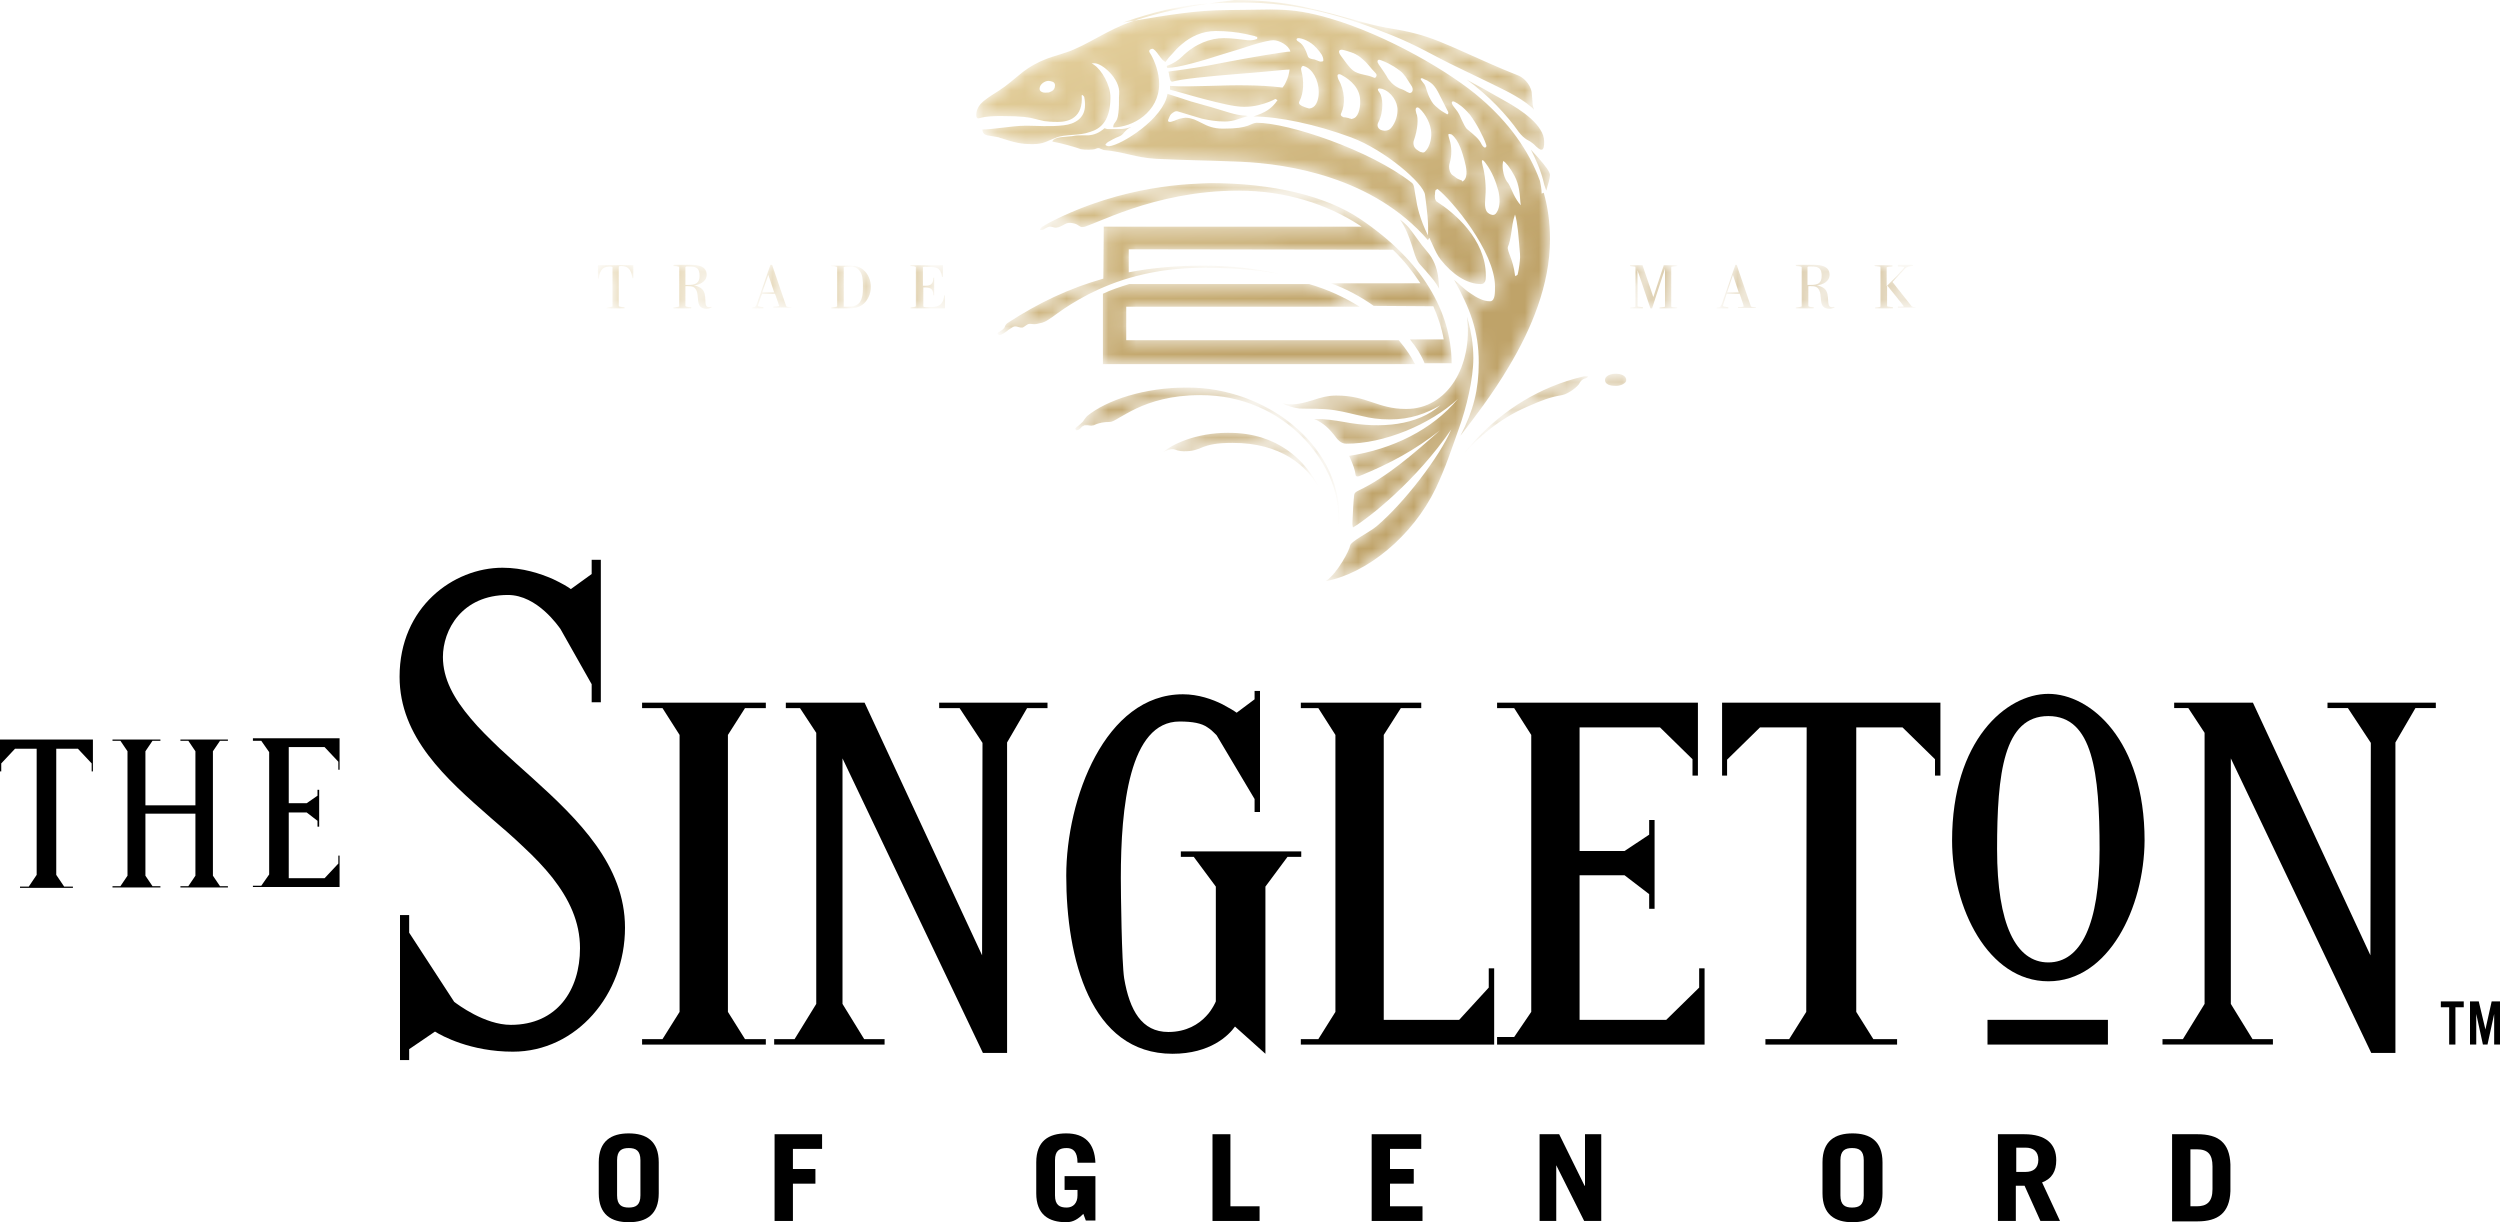 <?xml version="1.0" encoding="UTF-8"?>
<svg width="180px" height="88px" viewBox="0 0 180 88" version="1.1" xmlns="http://www.w3.org/2000/svg" xmlns:xlink="http://www.w3.org/1999/xlink">
    <title>11F9971B-E642-4926-A208-0B4959FDEB2E</title>
    <defs>
        <path d="M16.729,0.254 C17.419,0.204 18.151,0.181 18.96,0.181 L18.96,0.181 C23.34,0.151 26.79,1.267 29.91,2.534 L29.91,2.534 C31.86,3.318 32.85,3.982 34.62,4.827 L34.62,4.827 C36.42,5.702 38.16,6.516 38.76,6.878 L38.76,6.878 C39.36,7.21 39.96,7.663 40.17,7.904 L40.17,7.904 C40.08,7.693 40.05,7.512 40.05,7.301 L40.05,7.301 C40.02,7.089 40.02,6.878 39.99,6.607 L39.99,6.607 C39.87,6.034 39.39,5.551 38.94,5.4 L38.94,5.4 C37.62,4.887 36.33,4.284 35.1,3.741 L35.1,3.741 C33.9,3.198 32.76,2.715 31.74,2.444 L31.74,2.444 C30.15,2.021 29.67,2.112 27.84,1.599 L27.84,1.599 C26.31,1.177 24.96,0.784 23.52,0.483 L23.52,0.483 C22.08,0.181 20.52,0 18.6,0 L18.6,0 C18.069,0.065 17.434,0.146 16.729,0.254 L16.729,0.254 Z M10.53,1.629 C10.812,1.583 11.09,1.536 11.364,1.491 L11.364,1.491 C11.316,1.507 11.268,1.523 11.22,1.539 L11.22,1.539 C10.35,1.84 9.54,2.263 8.76,2.685 L8.76,2.685 C8.37,2.896 7.98,3.107 7.62,3.288 L7.62,3.288 C7.23,3.469 6.87,3.65 6.48,3.771 L6.48,3.771 C5.7,4.043 5.31,4.103 4.59,4.435 L4.59,4.435 C3.96,4.736 3.51,5.038 3.09,5.4 L3.09,5.4 C2.67,5.732 2.25,6.124 1.65,6.516 L1.65,6.516 L1.08,6.878 C0.9,6.999 0.69,7.15 0.54,7.27 L0.54,7.27 C0.21,7.542 0,7.874 0,8.296 L0,8.296 C0,8.447 0.06,8.568 0.24,8.507 L0.24,8.507 C0.78,8.357 1.29,8.357 1.86,8.357 L1.86,8.357 C3.27,8.357 3.84,8.447 4.26,8.568 L4.26,8.568 C4.47,8.628 4.65,8.658 4.89,8.719 L4.89,8.719 C5.13,8.749 5.43,8.779 5.88,8.779 L5.88,8.779 C6.66,8.779 7.71,8.477 7.59,6.878 L7.59,6.878 C7.62,6.818 7.65,6.818 7.77,6.969 L7.77,6.969 C7.8,7.089 7.83,7.27 7.83,7.572 L7.83,7.572 C7.83,8.507 7.11,8.93 6.3,9.02 L6.3,9.02 C5.31,9.141 4.35,9.05 3.6,9.05 L3.6,9.05 C3,9.05 2.37,9.141 1.83,9.201 L1.83,9.201 C1.29,9.262 0.84,9.322 0.45,9.322 L0.45,9.322 C0.45,9.382 0.45,9.473 0.48,9.503 L0.48,9.503 C0.54,9.684 0.72,9.744 0.96,9.774 L0.96,9.774 C1.08,9.805 1.2,9.805 1.32,9.835 L1.32,9.835 C1.44,9.865 1.59,9.865 1.71,9.925 L1.71,9.925 C2.85,10.287 3.21,10.378 4.08,10.378 L4.08,10.378 C4.47,10.378 4.74,10.317 4.98,10.227 L4.98,10.227 C5.22,10.136 5.46,10.016 5.79,9.895 L5.79,9.895 C5.94,9.835 6.12,9.805 6.3,9.774 L6.3,9.774 C6.48,9.744 6.69,9.744 6.9,9.714 L6.9,9.714 C7.32,9.684 7.77,9.654 8.19,9.503 L8.19,9.503 C9,9.262 9.66,8.658 9.66,6.999 L9.66,6.999 C9.66,6.094 9,5.008 8.49,4.676 L8.49,4.676 L8.31,4.555 L8.52,4.555 C9.06,4.555 10.38,5.672 10.29,6.758 L10.29,6.758 C10.26,7.089 10.29,7.482 10.26,7.844 L10.26,7.844 C10.23,8.206 10.2,8.568 10.02,8.779 L10.02,8.779 C9.9,8.93 9.84,9.05 9.87,9.171 L9.87,9.171 C11.25,9.171 13.17,8.085 13.17,6.034 L13.17,6.034 C13.17,5.279 12.87,4.374 12.48,3.771 L12.48,3.771 C12.36,3.59 12.66,3.469 12.75,3.53 L12.75,3.53 C12.84,3.59 12.93,3.68 13.02,3.801 L13.02,3.801 L13.29,4.163 C13.38,4.284 13.47,4.374 13.62,4.465 L13.62,4.465 C13.71,4.344 13.86,4.133 14.07,3.922 L14.07,3.922 C14.28,3.68 14.52,3.409 14.82,3.168 L14.82,3.168 C15.42,2.655 16.26,2.232 17.25,2.232 L17.25,2.232 C18.03,2.232 18.81,2.323 19.38,2.444 L19.38,2.444 C19.65,2.504 19.89,2.564 20.04,2.594 L20.04,2.594 C20.1,2.625 20.16,2.655 20.22,2.655 L20.22,2.655 C20.22,2.655 20.25,2.685 20.22,2.806 L20.22,2.806 C19.92,2.926 19.65,2.926 19.29,2.866 L19.29,2.866 C18.93,2.836 18.48,2.745 17.82,2.745 L17.82,2.745 C16.86,2.745 15.78,3.137 14.82,4.073 L14.82,4.073 C14.58,4.314 14.19,4.586 13.74,4.736 L13.74,4.736 C13.71,4.736 13.71,4.887 13.77,4.887 L13.77,4.887 C14.52,4.887 16.2,4.405 17.79,3.892 L17.79,3.892 C18.6,3.65 19.38,3.409 20.01,3.198 L20.01,3.198 C20.64,3.017 21.15,2.896 21.39,2.896 L21.39,2.896 C21.81,2.896 22.5,3.258 22.62,3.711 L22.62,3.711 C22.26,3.711 19.74,4.133 17.88,4.495 L17.88,4.495 C16.11,4.857 15.09,4.978 14.49,5.068 L14.49,5.068 C14.19,5.098 14.01,5.129 13.83,5.159 L13.83,5.159 C13.86,5.249 13.89,5.34 13.89,5.43 L13.89,5.43 L13.95,5.702 C13.98,5.792 13.98,5.853 14.1,5.883 L14.1,5.883 C14.85,5.672 16.8,5.491 18.63,5.34 L18.63,5.34 C19.53,5.279 20.43,5.189 21.12,5.129 L21.12,5.129 C21.81,5.068 22.32,5.008 22.56,5.008 L22.56,5.008 C22.53,5.279 22.44,5.611 22.32,5.853 L22.32,5.853 C22.26,5.973 22.23,6.094 22.05,6.305 L22.05,6.305 C20.43,6.094 18.48,6.124 16.83,6.184 L16.83,6.184 C15.66,6.215 14.61,6.245 13.95,6.184 L13.95,6.184 L13.95,6.456 C14.46,6.577 15.42,6.878 16.47,7.15 L16.47,7.15 C17.52,7.421 18.6,7.693 19.29,7.693 L19.29,7.693 C20.07,7.693 20.7,7.482 21.09,7.331 L21.09,7.331 C21.3,7.24 21.45,7.18 21.54,7.12 L21.54,7.12 L21.69,7.21 C21.27,7.844 20.79,8.115 19.95,8.387 L19.95,8.387 C21.78,8.387 24.48,8.96 27,9.895 L27,9.895 C29.43,10.8 32.22,13.214 32.31,14.028 L32.31,14.028 C32.46,15.114 32.58,16.11 32.52,16.954 L32.52,16.954 C31.92,15.718 31.74,14.843 31.65,14.239 L31.65,14.239 C31.59,13.938 31.56,13.696 31.53,13.515 L31.53,13.515 C31.5,13.334 31.44,13.214 31.35,13.153 L31.35,13.153 C28.35,10.8 22.47,8.839 20.19,8.839 L20.19,8.839 C20.1,8.839 20.01,8.869 19.92,8.9 L19.92,8.9 C19.83,8.93 19.71,8.99 19.56,9.05 L19.56,9.05 C19.23,9.171 18.75,9.262 17.76,9.262 L17.76,9.262 C17.1,9.262 16.65,9.081 16.26,8.869 L16.26,8.869 C16.08,8.779 15.9,8.688 15.69,8.598 L15.69,8.598 C15.51,8.538 15.3,8.477 15.06,8.477 L15.06,8.477 C14.97,8.477 14.85,8.507 14.7,8.538 L14.7,8.538 C14.55,8.568 14.43,8.628 14.28,8.688 L14.28,8.688 C14.16,8.719 14.04,8.779 13.95,8.779 L13.95,8.779 C13.83,8.779 13.77,8.719 13.83,8.598 L13.83,8.598 L13.92,8.387 C13.95,8.326 13.98,8.266 14.04,8.206 L14.04,8.206 C14.19,8.085 14.34,7.964 14.52,8.025 L14.52,8.025 C15.15,8.206 15.69,8.387 16.23,8.538 L16.23,8.538 C16.77,8.658 17.28,8.749 17.91,8.749 L17.91,8.749 C18.21,8.749 18.54,8.688 18.78,8.598 L18.78,8.598 C19.05,8.507 19.29,8.447 19.56,8.357 L19.56,8.357 C19.53,8.357 19.47,8.326 19.41,8.326 L19.41,8.326 C19.05,8.326 18.66,8.236 18.24,8.115 L18.24,8.115 C17.82,7.995 17.37,7.844 16.95,7.723 L16.95,7.723 C16.44,7.572 15.96,7.451 15.45,7.301 L15.45,7.301 C14.97,7.15 14.46,6.969 13.77,6.758 L13.77,6.758 C13.5,8.538 10.47,10.438 9.57,10.529 L9.57,10.529 C9.48,10.529 9.42,10.529 9.3,10.438 L9.3,10.438 C9.3,10.408 9.33,10.348 9.48,10.227 L9.48,10.227 C9.69,10.106 10.02,9.925 10.26,9.835 L10.26,9.835 C10.44,9.774 10.56,9.654 10.65,9.533 L10.65,9.533 L10.83,9.352 C10.89,9.292 10.98,9.231 11.16,9.141 L11.16,9.141 C10.83,9.262 10.56,9.292 10.29,9.292 L10.29,9.292 L9.99,9.292 L9.45,9.292 C9.39,9.292 9.33,9.262 9.24,9.231 L9.24,9.231 C8.82,9.593 8.46,9.714 8.07,9.744 L8.07,9.744 L7.65,9.744 C7.41,9.744 7.17,9.744 6.9,9.805 L6.9,9.805 C6.69,9.835 6.45,9.835 6.21,9.865 L6.21,9.865 C5.97,9.895 5.76,9.925 5.58,10.046 L5.58,10.046 C5.52,10.106 5.46,10.167 5.49,10.197 L5.49,10.197 C6.18,10.317 7.11,10.589 7.53,10.74 L7.53,10.74 C7.77,10.8 8.46,10.8 8.61,10.71 L8.61,10.71 C8.76,10.649 8.85,10.649 8.94,10.71 L8.94,10.71 L9.18,10.8 C10.74,10.951 11.43,11.343 12.93,11.434 L12.93,11.434 C15.39,11.554 16.14,11.524 19.02,11.645 L19.02,11.645 C22.44,11.796 28.56,12.731 32.52,17.286 L32.52,17.286 L32.61,17.135 C32.64,17.135 32.64,17.166 32.7,17.286 L32.7,17.286 L32.88,17.678 C33.03,18.01 33.21,18.402 33.45,18.704 L33.45,18.704 C34.26,19.73 35.31,20.454 36.33,20.454 L36.33,20.454 C36.51,20.454 36.57,20.363 36.63,20.273 L36.63,20.273 C36.69,20.152 36.69,20.001 36.69,19.851 L36.69,19.851 C36.69,17.196 34.38,15.295 33.15,14.511 L33.15,14.511 C33.09,14.481 33.06,14.39 33.03,14.3 L33.03,14.3 C33.03,14.209 33,14.088 33.03,13.998 L33.03,13.998 C33.03,13.907 33.03,13.817 33.06,13.726 L33.06,13.726 C33.06,13.696 33.09,13.666 33.21,13.606 L33.21,13.606 C34.2,14.36 37.35,18.101 37.35,20.635 L37.35,20.635 C37.35,20.816 37.35,21.087 37.32,21.268 L37.32,21.268 C37.29,21.48 37.2,21.691 36.99,21.691 L36.99,21.691 C36.51,21.691 36.06,21.449 35.58,21.118 L35.58,21.118 C35.34,20.967 35.1,20.756 34.86,20.544 L34.86,20.544 L34.41,20.152 C35.52,22.173 36.18,23.772 36.18,26.095 L36.18,26.095 C36.18,28.056 35.79,29.595 34.86,31.375 L34.86,31.375 C35.76,30.198 37.14,28.448 38.4,26.306 L38.4,26.306 C39.96,23.682 41.31,20.514 41.31,17.226 L41.31,17.226 C41.31,16.049 41.16,14.933 40.86,13.877 L40.86,13.877 L40.71,13.938 C40.71,13.636 40.65,13.334 40.59,13.033 L40.59,13.033 C39.78,10.8 38.31,8.809 36.36,7.12 L36.36,7.12 C34.2,5.219 29.52,2.504 25.47,1.327 L25.47,1.327 C23.94,0.875 22.86,0.724 21.75,0.694 L21.75,0.694 C21.535,0.688 21.318,0.685 21.098,0.685 L21.098,0.685 C20.213,0.685 19.267,0.724 18.09,0.724 L18.09,0.724 C15.908,0.724 13.775,1.089 11.364,1.491 L11.364,1.491 C13.255,0.87 15.165,0.495 16.729,0.254 L16.729,0.254 C14.579,0.411 12.847,0.83 10.53,1.629 L10.53,1.629 Z M24.36,4.284 L24.18,4.254 C24.06,4.224 23.94,4.193 23.88,4.073 L23.88,4.073 C23.7,3.499 23.49,3.198 23.31,3.077 L23.31,3.077 C23.22,3.017 23.13,2.956 23.1,2.926 L23.1,2.926 C23.01,2.806 23.1,2.745 23.19,2.745 L23.19,2.745 C23.43,2.745 24.06,2.956 24.48,3.439 L24.48,3.439 C24.81,3.801 24.99,4.043 24.99,4.344 L24.99,4.344 C24.99,4.405 24.96,4.435 24.78,4.435 L24.78,4.435 L24.75,4.435 C24.69,4.405 24.57,4.374 24.36,4.284 L24.36,4.284 Z M28.53,5.551 C28.47,5.521 28.38,5.491 28.26,5.46 L28.26,5.46 L27.87,5.37 C27.6,5.31 27.3,5.219 27.12,5.068 L27.12,5.068 C26.94,4.917 26.82,4.767 26.7,4.616 L26.7,4.616 L26.25,4.012 C25.98,3.65 26.16,3.499 26.52,3.62 L26.52,3.62 C26.64,3.65 26.82,3.711 27,3.771 L27,3.771 C27.21,3.831 27.42,3.952 27.63,4.103 L27.63,4.103 C27.93,4.344 28.11,4.525 28.26,4.706 L28.26,4.706 C28.41,4.887 28.56,5.068 28.74,5.249 L28.74,5.249 C28.83,5.34 28.89,5.46 28.71,5.611 L28.71,5.611 C28.68,5.611 28.62,5.581 28.53,5.551 L28.53,5.551 Z M30.9,6.546 C30.84,6.516 30.78,6.486 30.72,6.456 L30.72,6.456 L30.48,6.365 C30.3,6.275 30.12,6.184 29.91,5.973 L29.91,5.973 C29.76,5.822 29.64,5.672 29.55,5.491 L29.55,5.491 C29.43,5.31 29.31,5.098 29.13,4.857 L29.13,4.857 C29.01,4.706 28.92,4.555 28.89,4.465 L28.89,4.465 C28.89,4.405 28.89,4.344 28.95,4.314 L28.95,4.314 C29.01,4.284 29.07,4.314 29.16,4.344 L29.16,4.344 C29.4,4.435 29.88,4.616 30.51,5.098 L30.51,5.098 C30.69,5.219 30.81,5.4 30.93,5.551 L30.93,5.551 C31.05,5.732 31.17,5.913 31.32,6.154 L31.32,6.154 C31.5,6.396 31.44,6.697 31.2,6.697 L31.2,6.697 C31.14,6.667 31.02,6.637 30.9,6.546 L30.9,6.546 Z M23.76,7.753 C23.64,7.723 23.55,7.663 23.46,7.632 L23.46,7.632 C23.34,7.572 23.16,7.482 23.28,7.27 L23.28,7.27 C23.58,6.697 23.61,5.822 23.4,5.068 L23.4,5.068 C23.4,5.038 23.37,4.948 23.4,4.887 L23.4,4.887 C23.43,4.797 23.49,4.706 23.61,4.767 L23.61,4.767 C24.21,4.948 24.66,5.762 24.66,6.637 L24.66,6.637 C24.66,7.12 24.51,7.663 24.12,7.783 L24.12,7.783 C24.06,7.783 24.03,7.814 23.97,7.814 L23.97,7.814 C23.91,7.783 23.82,7.783 23.76,7.753 L23.76,7.753 Z M26.91,8.538 C26.82,8.507 26.76,8.477 26.55,8.447 L26.55,8.447 C26.49,8.447 26.43,8.447 26.4,8.417 L26.4,8.417 C26.31,8.387 26.19,8.296 26.28,8.145 L26.28,8.145 C26.58,7.512 26.55,6.546 26.07,5.702 L26.07,5.702 C26.04,5.641 26.01,5.521 26.01,5.46 L26.01,5.46 C26.01,5.34 26.13,5.31 26.25,5.37 L26.25,5.37 C26.58,5.551 27.51,6.064 27.63,7.059 L27.63,7.059 C27.69,7.602 27.57,8.326 27.21,8.507 L27.21,8.507 C27.12,8.538 27.06,8.568 27,8.568 L27,8.568 C26.97,8.538 26.94,8.538 26.91,8.538 L26.91,8.538 Z M33.87,8.206 L33.66,8.085 C33.36,7.904 33.27,7.814 33.06,7.632 L33.06,7.632 C32.85,7.451 32.73,7.21 32.61,6.969 L32.61,6.969 C32.49,6.727 32.43,6.456 32.34,6.215 L32.34,6.215 C32.31,6.124 32.25,6.034 32.19,5.973 L32.19,5.973 L32.01,5.732 C31.98,5.672 32.01,5.611 32.13,5.641 L32.13,5.641 L32.25,5.702 L32.46,5.792 C32.52,5.822 32.61,5.883 32.7,5.943 L32.7,5.943 C32.88,6.064 33.06,6.275 33.24,6.607 L33.24,6.607 C33.6,7.301 33.66,7.421 33.9,7.904 L33.9,7.904 C33.96,7.995 33.99,8.085 33.99,8.115 L33.99,8.115 C33.99,8.145 33.99,8.236 33.87,8.236 L33.87,8.236 C33.9,8.206 33.9,8.206 33.87,8.206 L33.87,8.206 Z M4.56,6.396 C4.56,6.034 4.98,5.822 5.19,5.822 L5.19,5.822 C5.28,5.822 5.4,5.853 5.49,5.883 L5.49,5.883 C5.58,5.913 5.67,6.003 5.67,6.124 L5.67,6.124 C5.67,6.335 5.61,6.516 5.28,6.637 L5.28,6.637 C5.22,6.667 5.13,6.667 5.04,6.667 L5.04,6.667 C5.014,6.671 4.986,6.673 4.959,6.673 L4.959,6.673 C4.766,6.673 4.56,6.58 4.56,6.396 L4.56,6.396 Z M29.13,9.352 C28.98,9.292 28.8,9.081 28.95,8.809 L28.95,8.809 C29.37,7.995 29.28,6.939 29.01,6.637 L29.01,6.637 C28.8,6.365 28.98,6.335 29.22,6.396 L29.22,6.396 C29.88,6.607 30.36,7.331 30.33,7.964 L30.33,7.964 C30.33,8.447 30.09,9.02 29.79,9.292 L29.79,9.292 C29.67,9.382 29.52,9.412 29.4,9.412 L29.4,9.412 C29.31,9.412 29.22,9.382 29.13,9.352 L29.13,9.352 Z M36.6,10.619 C36.51,10.589 36.42,10.468 36.36,10.348 L36.36,10.348 C36.21,10.016 35.85,9.714 35.37,9.322 L35.37,9.322 C35.28,9.262 35.22,9.141 35.16,9.05 L35.16,9.05 C35.1,8.93 35.04,8.809 34.98,8.688 L34.98,8.688 C34.86,8.417 34.74,8.115 34.53,7.874 L34.53,7.874 C34.41,7.723 34.29,7.572 34.26,7.482 L34.26,7.482 C34.2,7.361 34.26,7.24 34.44,7.331 L34.44,7.331 C34.68,7.451 35.07,7.693 35.55,8.266 L35.55,8.266 C36.03,8.9 36.51,9.835 36.69,10.348 L36.69,10.348 C36.72,10.438 36.75,10.498 36.72,10.559 L36.72,10.559 C36.69,10.619 36.66,10.619 36.63,10.619 L36.63,10.619 C36.63,10.634 36.63,10.642 36.626,10.642 L36.626,10.642 C36.622,10.642 36.615,10.634 36.6,10.619 L36.6,10.619 Z M32.01,10.951 C31.92,10.921 31.8,10.83 31.71,10.77 L31.71,10.77 C31.5,10.619 31.41,10.317 31.53,10.046 L31.53,10.046 C31.77,9.352 31.86,8.507 31.68,8.145 L31.68,8.145 C31.65,8.025 31.62,7.904 31.65,7.814 L31.65,7.814 C31.71,7.693 31.83,7.723 31.92,7.814 L31.92,7.814 C32.37,8.236 32.73,8.93 32.76,9.563 L32.76,9.563 C32.79,10.046 32.61,10.649 32.31,10.921 L32.31,10.921 C32.25,10.981 32.19,10.981 32.13,10.981 L32.13,10.981 C32.1,10.951 32.04,10.951 32.01,10.951 L32.01,10.951 Z M34.92,12.972 C34.86,12.972 34.77,12.912 34.68,12.882 L34.68,12.882 C34.62,12.852 34.53,12.791 34.47,12.731 L34.47,12.731 L34.29,12.61 C34.08,12.459 33.99,12.037 34.08,11.766 L34.08,11.766 C34.26,11.192 34.23,10.529 34.08,10.076 L34.08,10.076 L34.02,9.865 C34.02,9.805 33.99,9.744 33.99,9.714 L33.99,9.714 C33.99,9.684 33.99,9.593 34.23,9.684 L34.23,9.684 C34.77,10.106 35.01,11.041 35.16,11.585 L35.16,11.585 C35.28,12.037 35.43,12.701 35.1,13.002 L35.1,13.002 C35.07,13.033 35.01,13.063 34.98,13.063 L34.98,13.063 C34.95,12.972 34.95,12.972 34.92,12.972 L34.92,12.972 Z M36.78,15.265 C36.66,15.114 36.63,14.873 36.63,14.662 L36.63,14.662 C36.63,14.45 36.66,14.209 36.66,14.088 L36.66,14.088 C36.72,13.485 36.63,12.52 36.45,11.886 L36.45,11.886 C36.36,11.554 36.39,11.343 36.69,11.766 L36.69,11.766 C37.14,12.369 37.41,13.063 37.59,13.726 L37.59,13.726 C37.71,14.209 37.74,14.903 37.47,15.295 L37.47,15.295 C37.38,15.446 37.29,15.476 37.17,15.476 L37.17,15.476 C36.99,15.446 36.87,15.356 36.78,15.265 L36.78,15.265 Z M39.06,14.601 C38.88,14.36 38.73,14.088 38.61,13.817 L38.61,13.817 L38.43,13.425 C38.37,13.304 38.31,13.183 38.22,13.093 L38.22,13.093 C37.92,12.671 37.83,11.886 37.95,11.585 L37.95,11.585 C38.13,11.705 38.4,12.007 38.76,12.671 L38.76,12.671 C38.94,13.002 39.03,13.364 39.09,13.696 L39.09,13.696 C39.15,14.028 39.15,14.33 39.18,14.571 L39.18,14.571 L39.21,14.782 L39.06,14.601 Z M38.79,19.82 C38.73,19.277 38.58,18.825 38.46,18.493 L38.46,18.493 C38.4,18.312 38.34,18.191 38.31,18.071 L38.31,18.071 C38.28,17.95 38.25,17.859 38.28,17.769 L38.28,17.769 C38.4,17.497 38.46,17.166 38.52,16.773 L38.52,16.773 C38.58,16.381 38.61,15.959 38.79,15.446 L38.79,15.446 C38.88,15.687 38.94,16.11 39,16.592 L39,16.592 C39.06,17.075 39.09,17.678 39.15,18.282 L39.15,18.282 C39.18,18.553 39.12,19.006 39.06,19.368 L39.06,19.368 C39.03,19.549 39,19.7 38.97,19.79 L38.97,19.79 L38.82,19.881 L38.79,19.82 Z M39.06,9.503 C39.27,9.774 39.45,9.925 39.63,10.046 L39.63,10.046 L39.9,10.197 C39.99,10.257 40.05,10.317 40.14,10.378 L40.14,10.378 L40.29,10.529 C40.35,10.589 40.41,10.619 40.47,10.679 L40.47,10.679 C40.59,10.77 40.68,10.8 40.74,10.77 L40.74,10.77 C40.77,10.77 40.83,10.71 40.86,10.589 L40.86,10.589 C40.89,10.468 40.89,10.317 40.89,10.197 L40.89,10.197 C40.89,9.02 39.27,7.934 38.07,7.27 L38.07,7.27 C37.17,6.758 36.21,6.215 35.31,5.732 L35.31,5.732 C36.87,6.848 38.22,8.296 39.06,9.503 L39.06,9.503 Z M40.89,13.274 L41.04,13.726 C41.16,13.334 41.31,12.821 41.31,12.61 L41.31,12.61 C41.31,12.369 40.95,11.916 40.53,11.434 L40.53,11.434 C40.32,11.192 40.11,10.981 39.93,10.77 L39.93,10.77 C40.26,11.403 40.68,12.309 40.89,13.274 L40.89,13.274 Z M5.28,16.019 C5.13,16.11 4.95,16.2 4.8,16.291 L4.8,16.291 C4.74,16.321 4.68,16.381 4.59,16.502 L4.59,16.502 C4.59,16.562 4.59,16.592 4.83,16.532 L4.83,16.532 L4.98,16.442 C5.1,16.381 5.22,16.291 5.37,16.321 L5.37,16.321 C5.49,16.351 5.55,16.351 5.61,16.381 L5.61,16.381 C5.67,16.381 5.7,16.411 5.82,16.381 L5.82,16.381 C5.88,16.381 5.94,16.351 6.03,16.321 L6.03,16.321 L6.27,16.2 C6.42,16.11 6.6,16.019 6.81,16.049 L6.81,16.049 C7.08,16.08 7.23,16.14 7.35,16.23 L7.35,16.23 L7.5,16.321 C7.56,16.351 7.59,16.351 7.68,16.351 L7.68,16.351 C7.74,16.351 7.86,16.321 8.07,16.23 L8.07,16.23 C8.25,16.17 8.52,16.049 8.82,15.929 L8.82,15.929 C9.42,15.687 10.23,15.356 11.22,15.024 L11.22,15.024 C13.2,14.36 15.84,13.726 18.87,13.726 L18.87,13.726 C22.26,13.726 25.23,14.692 27.57,16.2 L27.57,16.2 L27.75,16.321 L9.18,16.321 L9.15,20.062 C6.69,20.756 4.47,21.811 2.25,23.26 L2.25,23.26 C2.22,23.29 2.16,23.32 2.07,23.471 L2.07,23.471 C2.07,23.561 2.01,23.622 1.95,23.682 L1.95,23.682 C1.89,23.742 1.8,23.803 1.74,23.833 L1.74,23.833 C1.68,23.893 1.59,23.923 1.56,23.953 L1.56,23.953 C1.5,23.984 1.5,24.014 1.65,24.134 L1.65,24.134 C1.8,24.134 2.01,23.984 2.22,23.833 L2.22,23.833 C2.31,23.742 2.43,23.682 2.52,23.622 L2.52,23.622 C2.61,23.561 2.7,23.501 2.79,23.501 L2.79,23.501 C2.85,23.501 2.91,23.501 3.09,23.561 L3.09,23.561 C3.15,23.591 3.21,23.591 3.3,23.591 L3.3,23.591 C3.36,23.591 3.39,23.561 3.57,23.441 L3.57,23.441 C3.66,23.38 3.75,23.29 3.93,23.32 L3.93,23.32 C4.11,23.35 4.23,23.35 4.38,23.32 L4.38,23.32 C4.53,23.29 4.65,23.26 4.77,23.229 L4.77,23.229 C4.86,23.199 5.01,23.139 5.19,23.018 L5.19,23.018 C5.37,22.897 5.61,22.747 5.88,22.535 L5.88,22.535 C6.42,22.143 7.17,21.661 8.1,21.178 L8.1,21.178 C9.99,20.213 12.69,19.277 16.38,19.277 L16.38,19.277 C18.39,19.277 20.16,19.428 21.72,19.7 L21.72,19.7 C20.16,19.338 18.33,19.126 16.32,19.126 L16.32,19.126 C14.43,19.126 12.66,19.277 10.98,19.609 L10.98,19.609 L10.98,17.95 L30,17.98 C30.75,18.704 31.38,19.489 31.98,20.394 L31.98,20.394 L25.53,20.394 C26.7,20.816 27.72,21.389 28.62,22.023 L28.62,22.023 L32.91,22.053 C33.24,22.807 33.51,23.591 33.66,24.436 L33.66,24.436 L31.23,24.436 C31.71,25.039 32.07,25.613 32.28,26.156 L32.28,26.156 L33.78,26.156 L34.23,26.156 C34.2,22.415 32.1,18.764 27.66,15.778 L27.66,15.778 C25.17,14.088 21.3,13.183 16.83,13.183 L16.83,13.183 C15.57,13.244 10.68,13.244 5.28,16.019 L5.28,16.019 Z M31.32,17.528 C31.41,17.829 31.5,18.101 31.59,18.372 L31.59,18.372 C31.68,18.614 31.77,18.825 31.92,19.006 L31.92,19.006 C32.22,19.338 32.52,19.67 32.79,20.001 L32.79,20.001 C33,20.243 33.18,20.514 33.33,20.786 L33.33,20.786 C33.3,20.514 33.3,20.182 33.24,19.82 L33.24,19.82 C33.15,19.277 32.94,18.644 32.43,18.071 L32.43,18.071 C31.98,17.558 31.68,17.075 31.35,16.653 L31.35,16.653 C31.11,16.321 30.84,16.049 30.51,15.808 L30.51,15.808 C30.93,16.411 31.14,17.015 31.32,17.528 L31.32,17.528 Z M11.01,20.454 C10.32,20.665 9.69,20.876 9.12,21.148 L9.12,21.148 L9.12,26.216 L31.59,26.216 C31.32,25.673 30.93,25.1 30.42,24.496 L30.42,24.496 L10.8,24.496 L10.8,22.083 L27.6,22.083 C26.55,21.419 25.32,20.846 23.97,20.454 L23.97,20.454 L11.01,20.454 Z M30.96,29.444 C30.42,29.444 30,29.384 29.61,29.293 L29.61,29.293 C29.22,29.203 28.86,29.082 28.5,28.961 L28.5,28.961 C27.78,28.72 27.06,28.479 25.92,28.479 L25.92,28.479 C25.32,28.479 24.78,28.629 24.24,28.81 L24.24,28.81 C23.97,28.901 23.7,28.961 23.46,29.022 L23.46,29.022 C23.19,29.082 22.95,29.112 22.71,29.112 L22.71,29.112 C22.44,29.112 22.2,29.082 22.05,29.022 L22.05,29.022 C22.35,29.233 22.95,29.384 23.28,29.414 L23.28,29.414 C24,29.444 24.78,29.384 25.8,29.534 L25.8,29.534 C26.58,29.655 27.18,29.836 27.78,29.957 L27.78,29.957 C28.38,30.108 28.98,30.198 29.79,30.198 L29.79,30.198 C31.26,30.198 32.4,29.776 33.42,29.172 L33.42,29.172 C31.8,30.621 29.16,30.892 26.46,30.379 L26.46,30.379 C25.77,30.258 25.2,30.168 24.33,30.168 L24.33,30.168 C25.05,30.47 25.44,30.922 25.74,31.284 L25.74,31.284 L25.95,31.556 C26.01,31.646 26.1,31.707 26.16,31.767 L26.16,31.767 C26.31,31.888 26.46,31.948 26.64,31.948 L26.64,31.948 C29.37,31.948 32.7,30.56 34.68,28.72 L34.68,28.72 C32.82,30.952 29.97,32.34 26.85,32.823 L26.85,32.823 C26.88,32.913 26.97,33.064 27.03,33.245 L27.03,33.245 C27.15,33.517 27.27,33.879 27.3,34.12 L27.3,34.12 C27.3,34.271 27.39,34.361 27.6,34.271 L27.6,34.271 C29.82,33.366 31.59,32.4 33.39,30.983 L33.39,30.983 C31.53,32.642 29.55,34.361 27.51,35.327 L27.51,35.327 C27.33,35.417 27.24,35.478 27.21,35.628 L27.21,35.628 C27.15,36.171 27.12,36.805 27.09,37.499 L27.09,37.499 C27.09,37.589 27.06,37.74 27.12,37.981 L27.12,37.981 C28.32,37.257 31.65,34.633 34.2,30.922 L34.2,30.922 C33.36,32.883 30.84,36.171 28.86,37.861 L28.86,37.861 C28.68,38.012 28.47,38.162 28.26,38.283 L28.26,38.283 L27.63,38.675 C27.21,38.947 26.94,39.128 26.91,39.309 L26.91,39.309 C26.88,39.58 26.04,41.24 25.17,41.843 L25.17,41.843 C28.08,41.3 31.41,38.645 33.09,35.146 L33.09,35.146 C33.84,33.547 34.14,32.551 34.77,30.802 L34.77,30.802 C35.28,29.384 35.79,27.302 35.79,25.794 L35.79,25.794 C35.79,24.768 35.61,23.833 35.43,23.169 L35.43,23.169 L35.34,22.807 C35.76,26.367 33.93,29.444 30.96,29.444 L30.96,29.444 Z M46.02,26.91 C45.63,26.91 45.24,27.091 45.27,27.393 L45.27,27.393 C45.3,27.694 45.66,27.785 46.05,27.785 L46.05,27.785 C46.41,27.785 46.8,27.604 46.8,27.362 L46.8,27.362 C46.8,27.061 46.44,26.91 46.08,26.91 L46.08,26.91 C46.05,26.91 46.05,26.91 46.02,26.91 L46.02,26.91 Z M43.98,27.091 L43.77,27.091 C40.38,27.875 37.95,29.655 36.39,31.224 L36.39,31.224 C35.88,31.737 35.46,32.219 35.13,32.642 L35.13,32.642 C36.09,31.556 37.65,30.138 39.72,29.263 L39.72,29.263 C40.68,28.841 41.28,28.599 42.18,28.448 L42.18,28.448 C42.66,28.358 43.32,27.815 43.41,27.634 L43.41,27.634 C43.5,27.453 43.62,27.302 43.86,27.242 L43.86,27.242 C43.95,27.212 44.04,27.181 44.04,27.091 L44.04,27.091 L43.98,27.091 Z M7.98,29.957 C7.92,30.017 7.89,30.077 7.83,30.138 L7.83,30.138 L7.68,30.349 C7.62,30.409 7.56,30.47 7.5,30.53 L7.5,30.53 L7.17,30.802 C7.14,30.832 7.11,30.862 7.2,30.983 L7.2,30.983 C7.35,30.983 7.44,30.922 7.62,30.711 L7.62,30.711 C7.68,30.681 7.74,30.651 7.8,30.621 L7.8,30.621 L8.04,30.621 C8.1,30.621 8.16,30.651 8.28,30.651 L8.28,30.651 C8.34,30.651 8.4,30.621 8.46,30.621 L8.46,30.621 L8.67,30.53 C8.85,30.47 9.12,30.379 9.63,30.379 L9.63,30.379 C9.78,30.379 9.99,30.258 10.29,30.077 L10.29,30.077 C10.62,29.896 11.01,29.655 11.52,29.414 L11.52,29.414 C12.54,28.931 14.04,28.448 16.14,28.448 L16.14,28.448 C22.29,28.448 26.07,33.426 26.07,37.107 L26.07,37.107 C26.07,37.499 26.07,37.831 26.04,38.102 L26.04,38.102 C26.1,37.8 26.13,37.438 26.13,37.107 L26.13,37.107 C26.13,32.008 20.85,27.905 15.24,27.905 L15.24,27.905 C15.191,27.905 15.142,27.905 15.093,27.905 L15.093,27.905 C12.12,27.905 9.397,28.799 7.98,29.957 L7.98,29.957 Z M13.47,32.551 L13.8,32.4 C13.89,32.37 14.01,32.34 14.1,32.34 L14.1,32.34 C14.16,32.34 14.22,32.34 14.31,32.37 L14.31,32.37 L14.49,32.431 C14.61,32.461 14.76,32.491 14.94,32.491 L14.94,32.491 C15.3,32.491 15.54,32.461 15.75,32.4 L15.75,32.4 C15.96,32.34 16.14,32.28 16.32,32.189 L16.32,32.189 C16.74,32.038 17.25,31.888 18.45,31.888 L18.45,31.888 C21.93,31.888 23.79,33.517 24.69,35.146 L24.69,35.146 C23.73,33.124 21.66,31.164 18.21,31.164 L18.21,31.164 C18.169,31.163 18.129,31.163 18.088,31.163 L18.088,31.163 C15.894,31.163 14.118,31.959 13.47,32.551 L13.47,32.551 Z" id="path-1"></path>
        <linearGradient x1="22.7%" y1="-14.601%" x2="53.003%" y2="57.374%" id="linearGradient-3">
            <stop stop-color="#EDDAA8" offset="0%"></stop>
            <stop stop-color="#BFA369" offset="100%"></stop>
        </linearGradient>
        <path d="M0,0 L0,0.965 L0.06,0.965 C0.12,0.483 0.27,0.091 0.84,0.091 L0.84,0.091 C0.87,0.091 1.05,0.091 1.05,0.151 L1.05,0.151 L1.05,2.956 C1.05,3.017 0.69,3.017 0.63,3.047 L0.63,3.047 L0.63,3.107 L1.92,3.107 L1.92,3.017 C1.86,3.017 1.5,3.017 1.5,2.926 L1.5,2.926 L1.5,0.121 C1.5,0.06 1.59,0.06 1.62,0.06 L1.62,0.06 L1.71,0.06 C2.25,0.06 2.4,0.422 2.49,0.935 L2.49,0.935 L2.55,0.935 L2.55,0 L0,0 Z" id="path-4"></path>
        <linearGradient x1="-836.967%" y1="-656.287%" x2="1058.955%" y2="852.255%" id="linearGradient-6">
            <stop stop-color="#EDDAA8" offset="0%"></stop>
            <stop stop-color="#BFA369" offset="100%"></stop>
        </linearGradient>
        <path d="M0.038,0 L0,0.058 L0,0.091 C0.06,0.091 0.42,0.091 0.42,0.181 L0.42,0.181 L0.42,2.987 C0.42,3.047 0.06,3.047 0,3.077 L0,3.077 L0,3.137 L1.29,3.137 L1.29,3.047 C1.23,3.047 0.87,3.047 0.87,2.956 L0.87,2.956 L0.87,1.539 C1.08,1.539 1.41,1.508 1.56,1.689 L1.56,1.689 C1.98,2.142 1.47,3.168 2.4,3.168 L2.4,3.168 C2.52,3.168 2.64,3.137 2.76,3.077 L2.76,3.077 L2.73,3.017 C2.67,3.047 2.61,3.047 2.55,3.047 L2.55,3.047 C2.1,3.047 2.52,2.142 2.04,1.72 L2.04,1.72 C1.89,1.599 1.68,1.508 1.47,1.478 L1.47,1.478 C1.89,1.448 2.4,1.207 2.4,0.724 L2.4,0.724 C2.4,0.06 1.71,0 1.2,0 L1.2,0 L0.038,0 Z M0.87,0.151 L0.9,0.151 C0.9,0.121 0.96,0.121 0.96,0.121 L0.96,0.121 L1.17,0.121 C1.65,0.121 1.89,0.241 1.89,0.784 L1.89,0.784 C1.89,1.327 1.59,1.448 1.11,1.448 L1.11,1.448 L0.87,1.448 L0.87,0.151 Z" id="path-7"></path>
        <linearGradient x1="-981.211%" y1="-722.632%" x2="993.424%" y2="757.178%" id="linearGradient-9">
            <stop stop-color="#EDDAA8" offset="0%"></stop>
            <stop stop-color="#BFA369" offset="100%"></stop>
        </linearGradient>
        <path d="M1.35,0 L0.51,2.413 C0.48,2.504 0.33,3.047 0.21,3.047 L0.21,3.047 L0,3.077 L0,3.122 L0.023,3.137 L0.84,3.137 L0.84,3.047 C0.81,3.047 0.45,3.017 0.45,2.956 L0.45,2.956 C0.45,2.896 0.69,2.202 0.75,2.082 L0.75,2.082 L1.68,2.082 C1.71,2.172 1.98,2.926 1.98,2.956 L1.98,2.956 C1.98,3.017 1.65,3.017 1.56,3.017 L1.56,3.017 L1.56,3.077 L2.85,3.077 L2.85,3.047 C2.79,3.047 2.52,3.047 2.49,2.987 L2.49,2.987 L1.47,0 L1.35,0 Z M1.2,0.724 L1.62,1.991 L0.75,1.991 L1.2,0.724 Z" id="path-10"></path>
        <linearGradient x1="-1150.75%" y1="-813.607%" x2="927.675%" y2="680.432%" id="linearGradient-12">
            <stop stop-color="#EDDAA8" offset="0%"></stop>
            <stop stop-color="#BFA369" offset="100%"></stop>
        </linearGradient>
        <path d="M0,0.06 C0.06,0.06 0.42,0.06 0.42,0.151 L0.42,0.151 L0.42,2.956 C0.42,3.017 0.06,3.017 0,3.047 L0,3.047 L0,3.101 L0.01,3.107 L1.2,3.107 C1.56,3.107 1.89,3.077 2.22,2.866 L2.22,2.866 C2.64,2.564 2.85,2.051 2.85,1.569 L2.85,1.569 C2.85,1.086 2.67,0.634 2.31,0.332 L2.31,0.332 C1.98,0.06 1.65,0.03 1.26,0.03 L1.26,0.03 L0,0.03 L0,0 L0,0.06 Z M0.9,0.121 L0.93,0.121 C0.99,0.091 1.05,0.091 1.14,0.091 L1.14,0.091 C1.5,0.091 1.77,0.091 2.01,0.362 L2.01,0.362 C2.28,0.664 2.28,1.146 2.28,1.508 L2.28,1.508 C2.28,1.78 2.28,2.142 2.19,2.383 L2.19,2.383 C2.04,2.896 1.65,2.987 1.17,2.987 L1.17,2.987 L0.99,2.987 L0.9,2.987 L0.9,0.121 Z" id="path-13"></path>
        <linearGradient x1="-1293.513%" y1="-906.656%" x2="825.449%" y2="601.876%" id="linearGradient-15">
            <stop stop-color="#EDDAA8" offset="0%"></stop>
            <stop stop-color="#BFA369" offset="100%"></stop>
        </linearGradient>
        <path d="M0.004,0 L0,0.006 L0,0.06 C0.06,0.06 0.39,0.06 0.39,0.151 L0.39,0.151 L0.39,2.956 C0.39,3.017 0.03,3.017 0,3.047 L0,3.047 L0,3.09 L0.026,3.107 L2.467,3.107 L2.49,3.071 L2.49,2.172 L2.43,2.172 C2.34,3.047 1.83,3.017 1.14,3.017 L1.14,3.017 C1.11,3.017 0.93,3.017 0.93,2.956 L0.93,2.956 L0.93,1.599 C1.38,1.599 1.65,1.629 1.65,2.172 L1.65,2.172 L1.71,2.172 L1.71,0.905 L1.65,0.905 C1.65,1.327 1.47,1.478 1.08,1.478 L1.08,1.478 L0.9,1.478 L0.9,0.121 L0.93,0.121 C1.02,0.091 1.08,0.121 1.17,0.121 L1.17,0.121 C1.83,0.121 2.16,0.121 2.28,0.845 L2.28,0.845 L2.34,0.845 L2.34,0 L0.004,0 Z" id="path-16"></path>
        <linearGradient x1="-1223.755%" y1="-988.405%" x2="627.572%" y2="520.149%" id="linearGradient-18">
            <stop stop-color="#EDDAA8" offset="0%"></stop>
            <stop stop-color="#BFA369" offset="100%"></stop>
        </linearGradient>
        <path d="M2.43,0 L1.68,2.293 L0.9,0 L0,0 L0,0.06 L0.27,0.091 C0.3,0.091 0.39,0.091 0.39,0.151 L0.39,0.151 L0.39,2.956 C0.39,3.017 0.3,3.017 0.27,3.017 L0.27,3.017 L0,3.047 L0,3.107 L0.001,3.107 L0.93,3.107 L0.93,3.017 L0.66,2.987 C0.63,2.987 0.54,2.987 0.54,2.926 L0.54,2.926 L0.54,0.362 L1.47,3.107 L1.59,3.107 L2.52,0.241 L2.52,2.956 C2.52,3.017 2.43,3.017 2.4,3.017 L2.4,3.017 L2.13,3.047 L2.13,3.107 L3.357,3.107 L3.415,3.017 L3.09,3.017 C3.06,3.017 2.97,3.017 2.97,2.956 L2.97,2.956 L2.97,0.151 C2.97,0.091 3.06,0.091 3.09,0.091 L3.09,0.091 L3.39,0.06 L3.39,0.002 L3.387,0 L2.43,0 Z" id="path-19"></path>
        <linearGradient x1="-2473.302%" y1="-1448.83%" x2="-371.316%" y2="-200.039%" id="linearGradient-21">
            <stop stop-color="#EDDAA8" offset="0%"></stop>
            <stop stop-color="#BFA369" offset="100%"></stop>
        </linearGradient>
        <path d="M1.35,0 L0.51,2.413 C0.48,2.504 0.33,3.047 0.21,3.047 L0.21,3.047 L0,3.077 L0,3.137 L0.84,3.137 L0.84,3.047 C0.81,3.047 0.45,3.017 0.45,2.956 L0.45,2.956 C0.45,2.896 0.69,2.202 0.72,2.082 L0.72,2.082 L1.65,2.082 C1.68,2.172 1.95,2.926 1.95,2.987 L1.95,2.987 C1.95,3.047 1.62,3.047 1.53,3.047 L1.53,3.047 L1.53,3.107 L2.82,3.107 L2.82,3.047 C2.76,3.047 2.49,3.047 2.46,2.987 L2.46,2.987 L1.44,0 L1.35,0 Z M1.17,0.724 L1.59,1.991 L0.75,1.991 L1.17,0.724 Z" id="path-22"></path>
        <linearGradient x1="-2537.708%" y1="-1829.929%" x2="-481.16%" y2="-335.88%" id="linearGradient-24">
            <stop stop-color="#EDDAA8" offset="0%"></stop>
            <stop stop-color="#BFA369" offset="100%"></stop>
        </linearGradient>
        <path d="M0.008,0 L0,0.012 L0,0.03 L0,0.091 C0.06,0.091 0.42,0.091 0.42,0.181 L0.42,0.181 L0.42,2.987 C0.42,3.047 0.06,3.047 0,3.077 L0,3.077 L0,3.137 L1.29,3.137 L1.29,3.047 C1.23,3.047 0.9,3.047 0.9,2.956 L0.9,2.956 L0.9,1.539 C1.11,1.539 1.44,1.508 1.59,1.689 L1.59,1.689 C2.01,2.142 1.5,3.168 2.43,3.168 L2.43,3.168 C2.55,3.168 2.67,3.137 2.79,3.077 L2.79,3.077 L2.76,3.017 C2.7,3.047 2.64,3.047 2.58,3.047 L2.58,3.047 C2.13,3.047 2.52,2.142 2.07,1.72 L2.07,1.72 C1.92,1.599 1.71,1.508 1.5,1.478 L1.5,1.478 C1.92,1.448 2.43,1.207 2.43,0.724 L2.43,0.724 C2.43,0.06 1.74,0 1.23,0 L1.23,0 L0.008,0 Z M0.84,0.151 L0.87,0.151 C0.87,0.121 0.93,0.121 0.93,0.121 L0.93,0.121 L1.14,0.121 C1.62,0.121 1.86,0.241 1.86,0.784 L1.86,0.784 C1.86,1.327 1.59,1.448 1.08,1.448 L1.08,1.448 L0.84,1.448 L0.84,0.151 Z" id="path-25"></path>
        <linearGradient x1="-2573.339%" y1="-1894.044%" x2="-577.241%" y2="-414.224%" id="linearGradient-27">
            <stop stop-color="#EDDAA8" offset="0%"></stop>
            <stop stop-color="#BFA369" offset="100%"></stop>
        </linearGradient>
        <path d="M1.68,0 L1.68,0.03 L1.68,0.121 C1.8,0.121 1.95,0.121 2.07,0.151 L2.07,0.151 C2.07,0.151 2.13,0.151 2.13,0.181 L2.13,0.181 C2.13,0.241 1.71,0.664 1.65,0.754 L1.65,0.754 L0.913,1.495 C1.084,1.708 2.1,2.957 2.1,2.987 L2.1,2.987 C2.1,3.017 1.98,3.017 1.98,3.017 L1.98,3.017 L1.68,3.017 L1.68,3.077 L2.948,3.077 L2.968,3.047 C2.905,3.047 2.729,3.046 2.67,2.987 L2.67,2.987 L1.29,1.237 L2.16,0.302 C2.34,0.121 2.52,0.091 2.76,0.091 L2.76,0.091 L2.76,0 L1.68,0 Z M0,0.03 L0,0.091 L0.3,0.121 C0.33,0.121 0.42,0.121 0.42,0.181 L0.42,0.181 L0.42,2.987 C0.42,3.047 0.33,3.047 0.3,3.047 L0.3,3.047 L0.03,3.077 L0.03,3.137 L1.32,3.137 L1.32,3.047 L1.02,3.017 C0.99,3.017 0.9,3.017 0.9,2.956 L0.9,2.956 L0.9,1.508 L0.87,1.539 L0.87,0.211 C0.87,0.151 0.96,0.151 0.99,0.151 L0.99,0.151 L1.29,0.121 L1.29,0.03 L0,0.03 Z M0.9,1.508 L0.913,1.495 C0.908,1.488 0.903,1.483 0.9,1.478 L0.9,1.478 L0.9,1.508 Z" id="path-28"></path>
        <linearGradient x1="-2916.704%" y1="-1996.82%" x2="-752.506%" y2="-502.771%" id="linearGradient-30">
            <stop stop-color="#EDDAA8" offset="0%"></stop>
            <stop stop-color="#BFA369" offset="100%"></stop>
        </linearGradient>
    </defs>
    <g id="Page-4" stroke="none" stroke-width="1" fill="none" fill-rule="evenodd">
        <g id="Product_Item" transform="translate(-1098, -2025)">
            <g id="client_Singleton" transform="translate(1098, 2025)">
                <path d="M18.21,53.156 L18.21,53.247 L18.21,53.337 L18.81,53.337 L19.38,54.151 L19.38,62.961 L18.81,63.775 L18.21,63.775 L18.21,63.866 L24.45,63.866 L24.45,61.603 L24.36,61.603 L24.36,62.176 L23.37,63.232 L20.79,63.232 L20.79,58.496 L22.08,58.496 L22.86,59.099 L22.86,59.522 L22.98,59.522 L22.98,56.866 L22.86,56.866 L22.86,57.289 L22.08,57.832 L20.79,57.832 L20.79,53.79 L23.37,53.79 L24.36,54.845 L24.36,55.419 L24.45,55.419 L24.45,53.156 L18.21,53.156 Z M14.7,53.247 L12.99,53.247 L12.99,53.337 L13.56,53.337 L14.07,54.091 L14.07,57.983 L10.47,57.983 L10.47,54.091 L10.98,53.337 L11.55,53.337 L11.55,53.247 L9.81,53.247 L8.1,53.247 L8.1,53.337 L8.67,53.337 L9.18,54.091 L9.18,63.051 L8.67,63.805 L8.1,63.805 L8.1,63.896 L9.81,63.896 L11.55,63.896 L11.55,63.805 L10.98,63.805 L10.47,63.051 L10.47,58.586 L14.07,58.586 L14.07,63.051 L13.56,63.805 L12.99,63.805 L12.99,63.896 L14.7,63.896 L16.41,63.896 L16.41,63.805 L15.84,63.805 L15.33,63.051 L15.33,54.091 L15.84,53.337 L16.41,53.337 L16.41,53.247 L14.7,53.247 Z M0,53.247 L0,55.539 L0.09,55.539 L0.09,54.966 L1.08,53.91 L2.64,53.91 L2.64,62.991 L2.07,63.836 L1.44,63.836 L1.44,63.926 L5.25,63.926 L5.25,63.836 L4.62,63.836 L4.05,62.991 L4.05,53.91 L5.61,53.91 L6.6,54.966 L6.6,55.539 L6.69,55.539 L6.69,53.247 L0,53.247 Z" id="Fill-1" fill="#000000"></path>
                <polygon id="Fill-2" fill="#000000" points="55.14 50.984 53.64 50.984 52.41 52.915 52.41 72.856 53.64 74.817 55.14 74.817 55.14 75.209 50.67 75.209 46.23 75.209 46.23 74.817 47.7 74.817 48.93 72.856 48.93 52.915 47.7 50.984 46.23 50.984 46.23 50.592 50.67 50.592 55.14 50.592"></polygon>
                <polygon id="Fill-3" fill="#000000" points="55.74 74.817 57.21 74.817 58.77 72.282 58.77 52.764 57.6 50.984 56.58 50.984 56.58 50.592 62.25 50.592 70.71 68.783 70.74 53.488 69.09 50.984 67.62 50.984 67.62 50.592 75.42 50.592 75.42 50.984 73.95 50.984 72.51 53.458 72.51 75.812 70.77 75.812 60.66 54.604 60.66 72.282 62.22 74.817 63.69 74.817 63.69 75.209 55.74 75.209"></polygon>
                <polygon id="Fill-4" fill="#000000" points="93.66 74.817 94.92 74.817 96.15 72.856 96.15 52.915 94.92 50.984 93.66 50.984 93.66 50.592 97.89 50.592 102.33 50.592 102.33 50.984 100.86 50.984 99.63 52.915 99.63 73.429 105.06 73.429 107.19 71.106 107.19 69.718 107.58 69.718 107.58 75.209 93.66 75.209"></polygon>
                <polygon id="Fill-5" fill="#000000" points="143.1 75.209 151.77 75.209 151.77 73.429 143.1 73.429"></polygon>
                <polygon id="Fill-6" fill="#000000" points="127.11 74.817 128.82 74.817 130.05 72.856 130.08 52.372 126.72 52.372 124.35 54.695 124.35 55.841 123.99 55.841 123.99 50.592 139.71 50.592 139.71 55.841 139.32 55.841 139.32 54.664 136.98 52.372 133.65 52.372 133.65 72.856 134.88 74.817 136.59 74.817 136.59 75.209 127.11 75.209"></polygon>
                <polygon id="Fill-7" fill="#000000" points="119.97 73.429 122.34 71.106 122.34 69.718 122.73 69.718 122.73 75.209 107.79 75.209 107.79 74.666 109.02 74.666 110.25 72.856 110.25 52.915 109.02 50.984 107.79 50.984 107.79 50.592 122.25 50.592 122.25 55.841 121.86 55.841 121.86 54.664 119.52 52.372 113.73 52.372 113.73 61.271 116.97 61.271 118.74 60.095 118.74 59.039 119.13 59.039 119.13 62.237 119.13 65.434 118.74 65.434 118.74 64.378 116.97 63.021 113.73 63.021 113.73 73.429"></polygon>
                <g id="Group-38" transform="translate(28.77, 40.304)" fill="#000000">
                    <path d="M0.69,35.236 L0.69,36.021 L0.03,36.021 L0.03,25.582 L0.69,25.582 L0.69,26.85 L3.93,31.827 C4.17,32.008 6.12,33.486 8.01,33.486 C11.34,33.486 12.99,30.983 12.99,27.966 C12.99,26.065 12.21,24.436 11.01,22.897 C10.41,22.143 9.72,21.419 8.94,20.695 C8.19,19.971 7.38,19.277 6.57,18.583 C3.33,15.748 0,12.791 0,8.417 C0,3.409 3.87,0.573 7.41,0.573 C8.88,0.573 10.14,0.996 11.04,1.388 C11.67,1.689 12.15,1.961 12.33,2.112 L13.83,1.026 L13.83,0 L14.49,0 L14.49,10.257 L13.83,10.257 L13.83,8.96 L11.58,4.978 C11.46,4.827 9.93,2.534 7.8,2.534 C4.47,2.534 3.12,5.068 3.12,6.999 C3.12,8.568 3.9,9.986 5.13,11.434 C5.73,12.158 6.45,12.852 7.2,13.576 C7.98,14.3 8.79,15.024 9.6,15.748 C12.87,18.704 16.23,21.992 16.23,26.487 C16.23,31.314 12.72,35.417 8.16,35.417 C5.1,35.417 3.03,34.271 2.55,33.969 L0.69,35.236 Z" id="Fill-8"></path>
                    <polygon id="Fill-10" points="126.93 34.512 128.4 34.512 129.96 31.978 129.96 12.459 128.79 10.679 127.77 10.679 127.77 10.287 133.44 10.287 141.9 28.479 141.93 13.183 140.28 10.679 138.81 10.679 138.81 10.287 146.61 10.287 146.61 10.679 145.14 10.679 143.7 13.153 143.7 35.508 141.96 35.508 131.85 14.3 131.85 31.978 133.41 34.512 134.88 34.512 134.88 34.904 126.93 34.904"></polygon>
                    <path d="M55.65,35.568 C49.71,35.568 48,28.66 48,22.747 C48,17.226 50.79,9.684 56.4,9.684 C57.51,9.684 58.53,10.046 59.25,10.408 C59.7,10.649 60.06,10.86 60.27,11.011 L61.56,10.046 L61.56,9.443 L61.95,9.443 L61.95,17.769 L61.95,18.161 L61.56,18.161 L61.56,17.226 L58.83,12.64 L58.68,12.49 C58.56,12.369 58.41,12.218 58.17,12.067 C57.75,11.766 57.09,11.645 56.16,11.645 C52.53,11.645 51.93,17.829 51.93,22.897 C51.93,23.953 51.99,28.991 52.17,30.138 C52.56,32.431 53.43,33.999 55.35,33.999 C56.67,33.999 57.54,33.426 58.05,32.883 C58.32,32.612 58.5,32.31 58.62,32.099 C58.71,31.948 58.74,31.857 58.77,31.797 L58.77,23.531 L57.18,21.389 L56.25,21.389 L56.25,20.997 L64.92,20.997 L64.92,21.389 L63.93,21.389 L62.34,23.531 L62.34,35.568 L60.15,33.607 C59.7,34.241 58.38,35.568 55.65,35.568" id="Fill-12"></path>
                    <path d="M118.71,30.349 C114.36,30.349 111.78,25.039 111.78,20.213 C111.78,13.002 115.68,9.654 118.71,9.654 C121.74,9.654 125.64,12.972 125.64,20.213 C125.61,25.039 123.06,30.349 118.71,30.349 M118.71,11.253 C115.5,11.253 115.02,15.356 115.02,20.846 C115.02,26.246 116.37,28.991 118.71,28.991 C121.05,28.991 122.4,26.246 122.4,20.846 C122.4,15.356 121.92,11.253 118.71,11.253" id="Fill-14"></path>
                    <polygon id="Fill-16" points="146.97 32.219 147.57 32.219 147.57 34.904 148.02 34.904 148.02 32.219 148.56 32.219 148.62 32.219 148.62 31.797 146.97 31.797"></polygon>
                    <polygon id="Fill-18" points="150.63 31.797 150.18 33.818 149.7 31.797 149.07 31.797 149.07 34.904 149.52 34.904 149.52 32.702 150 34.904 150.33 34.904 150.81 32.702 150.81 34.904 151.23 34.904 151.23 31.797"></polygon>
                    <path d="M15.66,45.765 C15.66,46.459 15.99,46.64 16.5,46.64 C17.01,46.64 17.34,46.459 17.34,45.765 L17.34,43.231 C17.34,42.537 17.01,42.356 16.5,42.356 C15.99,42.356 15.66,42.537 15.66,43.231 L15.66,45.765 Z M14.34,43.382 C14.34,41.843 15.24,41.3 16.5,41.3 C17.76,41.3 18.66,41.843 18.66,43.382 L18.66,45.614 C18.66,47.153 17.76,47.696 16.5,47.696 C15.24,47.696 14.34,47.153 14.34,45.614 L14.34,43.382 Z" id="Fill-20"></path>
                    <polygon id="Fill-22" points="27 47.605 27 41.36 30.42 41.36 30.42 42.416 28.32 42.416 28.32 43.864 29.94 43.864 29.94 44.92 28.32 44.92 28.32 47.605"></polygon>
                    <path d="M49.23,47.092 C48.87,47.454 48.51,47.696 48,47.696 C46.74,47.696 45.84,47.153 45.84,45.614 L45.84,43.382 C45.84,41.843 46.74,41.3 48,41.3 C49.32,41.3 50.04,41.994 50.1,43.412 L48.81,43.412 C48.81,42.597 48.48,42.356 48.03,42.356 C47.52,42.356 47.19,42.537 47.19,43.231 L47.19,45.765 C47.19,46.459 47.52,46.64 48.03,46.64 C48.51,46.64 48.81,46.308 48.81,45.765 L48.81,45.373 L47.88,45.373 L47.88,44.377 L50.1,44.377 L50.1,47.575 L49.41,47.575 L49.23,47.092 Z" id="Fill-24"></path>
                    <polygon id="Fill-26" points="58.53 47.605 58.53 41.36 59.82 41.36 59.82 46.549 61.92 46.549 61.92 47.605"></polygon>
                    <polygon id="Fill-28" points="69.99 47.605 69.99 41.36 73.56 41.36 73.56 42.416 71.31 42.416 71.31 43.864 73.02 43.864 73.02 44.92 71.31 44.92 71.31 46.549 73.65 46.549 73.65 47.605"></polygon>
                    <polygon id="Fill-30" points="82.08 47.605 82.08 41.36 83.49 41.36 85.32 45.071 85.35 45.071 85.35 41.36 86.52 41.36 86.52 47.605 85.29 47.605 83.28 43.593 83.28 47.605"></polygon>
                    <path d="M103.74,45.765 C103.74,46.459 104.07,46.64 104.58,46.64 C105.09,46.64 105.42,46.459 105.42,45.765 L105.42,43.231 C105.42,42.537 105.09,42.356 104.58,42.356 C104.07,42.356 103.74,42.537 103.74,43.231 L103.74,45.765 Z M102.45,43.382 C102.45,41.843 103.35,41.3 104.61,41.3 C105.87,41.3 106.77,41.843 106.77,43.382 L106.77,45.614 C106.77,47.153 105.87,47.696 104.61,47.696 C103.35,47.696 102.45,47.153 102.45,45.614 L102.45,43.382 Z" id="Fill-32"></path>
                    <path d="M116.4,44.075 L117.06,44.075 C117.63,44.075 117.99,43.804 117.99,43.201 C117.99,42.597 117.63,42.326 117.06,42.326 L116.4,42.326 L116.4,44.075 Z M118.14,47.605 L117,45.071 L116.37,45.071 L116.37,47.605 L115.08,47.605 L115.08,41.36 L116.97,41.36 C118.53,41.36 119.28,42.054 119.28,43.231 C119.28,44.015 118.98,44.558 118.26,44.83 L119.55,47.605 L118.14,47.605 Z" id="Fill-34"></path>
                    <path d="M128.94,46.549 L129.39,46.549 C130.11,46.549 130.53,46.248 130.53,45.312 L130.53,43.683 C130.53,42.808 130.2,42.446 129.39,42.446 L128.94,42.446 L128.94,46.549 Z M127.62,41.36 L129.45,41.36 C130.95,41.36 131.76,41.964 131.82,43.532 L131.82,45.463 C131.76,47.032 130.92,47.635 129.45,47.635 L127.62,47.635 L127.62,41.36 Z" id="Fill-36"></path>
                </g>
                <g id="Group-41" transform="translate(70.29, 0)">
                    <mask id="mask-2" fill="white">
                        <use xlink:href="#path-1"></use>
                    </mask>
                    <g id="Clip-40"></g>
                    <path d="M16.729,0.254 C17.419,0.204 18.151,0.181 18.96,0.181 L18.96,0.181 C23.34,0.151 26.79,1.267 29.91,2.534 L29.91,2.534 C31.86,3.318 32.85,3.982 34.62,4.827 L34.62,4.827 C36.42,5.702 38.16,6.516 38.76,6.878 L38.76,6.878 C39.36,7.21 39.96,7.663 40.17,7.904 L40.17,7.904 C40.08,7.693 40.05,7.512 40.05,7.301 L40.05,7.301 C40.02,7.089 40.02,6.878 39.99,6.607 L39.99,6.607 C39.87,6.034 39.39,5.551 38.94,5.4 L38.94,5.4 C37.62,4.887 36.33,4.284 35.1,3.741 L35.1,3.741 C33.9,3.198 32.76,2.715 31.74,2.444 L31.74,2.444 C30.15,2.021 29.67,2.112 27.84,1.599 L27.84,1.599 C26.31,1.177 24.96,0.784 23.52,0.483 L23.52,0.483 C22.08,0.181 20.52,0 18.6,0 L18.6,0 C18.069,0.065 17.434,0.146 16.729,0.254 L16.729,0.254 Z M10.53,1.629 C10.812,1.583 11.09,1.536 11.364,1.491 L11.364,1.491 C11.316,1.507 11.268,1.523 11.22,1.539 L11.22,1.539 C10.35,1.84 9.54,2.263 8.76,2.685 L8.76,2.685 C8.37,2.896 7.98,3.107 7.62,3.288 L7.62,3.288 C7.23,3.469 6.87,3.65 6.48,3.771 L6.48,3.771 C5.7,4.043 5.31,4.103 4.59,4.435 L4.59,4.435 C3.96,4.736 3.51,5.038 3.09,5.4 L3.09,5.4 C2.67,5.732 2.25,6.124 1.65,6.516 L1.65,6.516 L1.08,6.878 C0.9,6.999 0.69,7.15 0.54,7.27 L0.54,7.27 C0.21,7.542 0,7.874 0,8.296 L0,8.296 C0,8.447 0.06,8.568 0.24,8.507 L0.24,8.507 C0.78,8.357 1.29,8.357 1.86,8.357 L1.86,8.357 C3.27,8.357 3.84,8.447 4.26,8.568 L4.26,8.568 C4.47,8.628 4.65,8.658 4.89,8.719 L4.89,8.719 C5.13,8.749 5.43,8.779 5.88,8.779 L5.88,8.779 C6.66,8.779 7.71,8.477 7.59,6.878 L7.59,6.878 C7.62,6.818 7.65,6.818 7.77,6.969 L7.77,6.969 C7.8,7.089 7.83,7.27 7.83,7.572 L7.83,7.572 C7.83,8.507 7.11,8.93 6.3,9.02 L6.3,9.02 C5.31,9.141 4.35,9.05 3.6,9.05 L3.6,9.05 C3,9.05 2.37,9.141 1.83,9.201 L1.83,9.201 C1.29,9.262 0.84,9.322 0.45,9.322 L0.45,9.322 C0.45,9.382 0.45,9.473 0.48,9.503 L0.48,9.503 C0.54,9.684 0.72,9.744 0.96,9.774 L0.96,9.774 C1.08,9.805 1.2,9.805 1.32,9.835 L1.32,9.835 C1.44,9.865 1.59,9.865 1.71,9.925 L1.71,9.925 C2.85,10.287 3.21,10.378 4.08,10.378 L4.08,10.378 C4.47,10.378 4.74,10.317 4.98,10.227 L4.98,10.227 C5.22,10.136 5.46,10.016 5.79,9.895 L5.79,9.895 C5.94,9.835 6.12,9.805 6.3,9.774 L6.3,9.774 C6.48,9.744 6.69,9.744 6.9,9.714 L6.9,9.714 C7.32,9.684 7.77,9.654 8.19,9.503 L8.19,9.503 C9,9.262 9.66,8.658 9.66,6.999 L9.66,6.999 C9.66,6.094 9,5.008 8.49,4.676 L8.49,4.676 L8.31,4.555 L8.52,4.555 C9.06,4.555 10.38,5.672 10.29,6.758 L10.29,6.758 C10.26,7.089 10.29,7.482 10.26,7.844 L10.26,7.844 C10.23,8.206 10.2,8.568 10.02,8.779 L10.02,8.779 C9.9,8.93 9.84,9.05 9.87,9.171 L9.87,9.171 C11.25,9.171 13.17,8.085 13.17,6.034 L13.17,6.034 C13.17,5.279 12.87,4.374 12.48,3.771 L12.48,3.771 C12.36,3.59 12.66,3.469 12.75,3.53 L12.75,3.53 C12.84,3.59 12.93,3.68 13.02,3.801 L13.02,3.801 L13.29,4.163 C13.38,4.284 13.47,4.374 13.62,4.465 L13.62,4.465 C13.71,4.344 13.86,4.133 14.07,3.922 L14.07,3.922 C14.28,3.68 14.52,3.409 14.82,3.168 L14.82,3.168 C15.42,2.655 16.26,2.232 17.25,2.232 L17.25,2.232 C18.03,2.232 18.81,2.323 19.38,2.444 L19.38,2.444 C19.65,2.504 19.89,2.564 20.04,2.594 L20.04,2.594 C20.1,2.625 20.16,2.655 20.22,2.655 L20.22,2.655 C20.22,2.655 20.25,2.685 20.22,2.806 L20.22,2.806 C19.92,2.926 19.65,2.926 19.29,2.866 L19.29,2.866 C18.93,2.836 18.48,2.745 17.82,2.745 L17.82,2.745 C16.86,2.745 15.78,3.137 14.82,4.073 L14.82,4.073 C14.58,4.314 14.19,4.586 13.74,4.736 L13.74,4.736 C13.71,4.736 13.71,4.887 13.77,4.887 L13.77,4.887 C14.52,4.887 16.2,4.405 17.79,3.892 L17.79,3.892 C18.6,3.65 19.38,3.409 20.01,3.198 L20.01,3.198 C20.64,3.017 21.15,2.896 21.39,2.896 L21.39,2.896 C21.81,2.896 22.5,3.258 22.62,3.711 L22.62,3.711 C22.26,3.711 19.74,4.133 17.88,4.495 L17.88,4.495 C16.11,4.857 15.09,4.978 14.49,5.068 L14.49,5.068 C14.19,5.098 14.01,5.129 13.83,5.159 L13.83,5.159 C13.86,5.249 13.89,5.34 13.89,5.43 L13.89,5.43 L13.95,5.702 C13.98,5.792 13.98,5.853 14.1,5.883 L14.1,5.883 C14.85,5.672 16.8,5.491 18.63,5.34 L18.63,5.34 C19.53,5.279 20.43,5.189 21.12,5.129 L21.12,5.129 C21.81,5.068 22.32,5.008 22.56,5.008 L22.56,5.008 C22.53,5.279 22.44,5.611 22.32,5.853 L22.32,5.853 C22.26,5.973 22.23,6.094 22.05,6.305 L22.05,6.305 C20.43,6.094 18.48,6.124 16.83,6.184 L16.83,6.184 C15.66,6.215 14.61,6.245 13.95,6.184 L13.95,6.184 L13.95,6.456 C14.46,6.577 15.42,6.878 16.47,7.15 L16.47,7.15 C17.52,7.421 18.6,7.693 19.29,7.693 L19.29,7.693 C20.07,7.693 20.7,7.482 21.09,7.331 L21.09,7.331 C21.3,7.24 21.45,7.18 21.54,7.12 L21.54,7.12 L21.69,7.21 C21.27,7.844 20.79,8.115 19.95,8.387 L19.95,8.387 C21.78,8.387 24.48,8.96 27,9.895 L27,9.895 C29.43,10.8 32.22,13.214 32.31,14.028 L32.31,14.028 C32.46,15.114 32.58,16.11 32.52,16.954 L32.52,16.954 C31.92,15.718 31.74,14.843 31.65,14.239 L31.65,14.239 C31.59,13.938 31.56,13.696 31.53,13.515 L31.53,13.515 C31.5,13.334 31.44,13.214 31.35,13.153 L31.35,13.153 C28.35,10.8 22.47,8.839 20.19,8.839 L20.19,8.839 C20.1,8.839 20.01,8.869 19.92,8.9 L19.92,8.9 C19.83,8.93 19.71,8.99 19.56,9.05 L19.56,9.05 C19.23,9.171 18.75,9.262 17.76,9.262 L17.76,9.262 C17.1,9.262 16.65,9.081 16.26,8.869 L16.26,8.869 C16.08,8.779 15.9,8.688 15.69,8.598 L15.69,8.598 C15.51,8.538 15.3,8.477 15.06,8.477 L15.06,8.477 C14.97,8.477 14.85,8.507 14.7,8.538 L14.7,8.538 C14.55,8.568 14.43,8.628 14.28,8.688 L14.28,8.688 C14.16,8.719 14.04,8.779 13.95,8.779 L13.95,8.779 C13.83,8.779 13.77,8.719 13.83,8.598 L13.83,8.598 L13.92,8.387 C13.95,8.326 13.98,8.266 14.04,8.206 L14.04,8.206 C14.19,8.085 14.34,7.964 14.52,8.025 L14.52,8.025 C15.15,8.206 15.69,8.387 16.23,8.538 L16.23,8.538 C16.77,8.658 17.28,8.749 17.91,8.749 L17.91,8.749 C18.21,8.749 18.54,8.688 18.78,8.598 L18.78,8.598 C19.05,8.507 19.29,8.447 19.56,8.357 L19.56,8.357 C19.53,8.357 19.47,8.326 19.41,8.326 L19.41,8.326 C19.05,8.326 18.66,8.236 18.24,8.115 L18.24,8.115 C17.82,7.995 17.37,7.844 16.95,7.723 L16.95,7.723 C16.44,7.572 15.96,7.451 15.45,7.301 L15.45,7.301 C14.97,7.15 14.46,6.969 13.77,6.758 L13.77,6.758 C13.5,8.538 10.47,10.438 9.57,10.529 L9.57,10.529 C9.48,10.529 9.42,10.529 9.3,10.438 L9.3,10.438 C9.3,10.408 9.33,10.348 9.48,10.227 L9.48,10.227 C9.69,10.106 10.02,9.925 10.26,9.835 L10.26,9.835 C10.44,9.774 10.56,9.654 10.65,9.533 L10.65,9.533 L10.83,9.352 C10.89,9.292 10.98,9.231 11.16,9.141 L11.16,9.141 C10.83,9.262 10.56,9.292 10.29,9.292 L10.29,9.292 L9.99,9.292 L9.45,9.292 C9.39,9.292 9.33,9.262 9.24,9.231 L9.24,9.231 C8.82,9.593 8.46,9.714 8.07,9.744 L8.07,9.744 L7.65,9.744 C7.41,9.744 7.17,9.744 6.9,9.805 L6.9,9.805 C6.69,9.835 6.45,9.835 6.21,9.865 L6.21,9.865 C5.97,9.895 5.76,9.925 5.58,10.046 L5.58,10.046 C5.52,10.106 5.46,10.167 5.49,10.197 L5.49,10.197 C6.18,10.317 7.11,10.589 7.53,10.74 L7.53,10.74 C7.77,10.8 8.46,10.8 8.61,10.71 L8.61,10.71 C8.76,10.649 8.85,10.649 8.94,10.71 L8.94,10.71 L9.18,10.8 C10.74,10.951 11.43,11.343 12.93,11.434 L12.93,11.434 C15.39,11.554 16.14,11.524 19.02,11.645 L19.02,11.645 C22.44,11.796 28.56,12.731 32.52,17.286 L32.52,17.286 L32.61,17.135 C32.64,17.135 32.64,17.166 32.7,17.286 L32.7,17.286 L32.88,17.678 C33.03,18.01 33.21,18.402 33.45,18.704 L33.45,18.704 C34.26,19.73 35.31,20.454 36.33,20.454 L36.33,20.454 C36.51,20.454 36.57,20.363 36.63,20.273 L36.63,20.273 C36.69,20.152 36.69,20.001 36.69,19.851 L36.69,19.851 C36.69,17.196 34.38,15.295 33.15,14.511 L33.15,14.511 C33.09,14.481 33.06,14.39 33.03,14.3 L33.03,14.3 C33.03,14.209 33,14.088 33.03,13.998 L33.03,13.998 C33.03,13.907 33.03,13.817 33.06,13.726 L33.06,13.726 C33.06,13.696 33.09,13.666 33.21,13.606 L33.21,13.606 C34.2,14.36 37.35,18.101 37.35,20.635 L37.35,20.635 C37.35,20.816 37.35,21.087 37.32,21.268 L37.32,21.268 C37.29,21.48 37.2,21.691 36.99,21.691 L36.99,21.691 C36.51,21.691 36.06,21.449 35.58,21.118 L35.58,21.118 C35.34,20.967 35.1,20.756 34.86,20.544 L34.86,20.544 L34.41,20.152 C35.52,22.173 36.18,23.772 36.18,26.095 L36.18,26.095 C36.18,28.056 35.79,29.595 34.86,31.375 L34.86,31.375 C35.76,30.198 37.14,28.448 38.4,26.306 L38.4,26.306 C39.96,23.682 41.31,20.514 41.31,17.226 L41.31,17.226 C41.31,16.049 41.16,14.933 40.86,13.877 L40.86,13.877 L40.71,13.938 C40.71,13.636 40.65,13.334 40.59,13.033 L40.59,13.033 C39.78,10.8 38.31,8.809 36.36,7.12 L36.36,7.12 C34.2,5.219 29.52,2.504 25.47,1.327 L25.47,1.327 C23.94,0.875 22.86,0.724 21.75,0.694 L21.75,0.694 C21.535,0.688 21.318,0.685 21.098,0.685 L21.098,0.685 C20.213,0.685 19.267,0.724 18.09,0.724 L18.09,0.724 C15.908,0.724 13.775,1.089 11.364,1.491 L11.364,1.491 C13.255,0.87 15.165,0.495 16.729,0.254 L16.729,0.254 C14.579,0.411 12.847,0.83 10.53,1.629 L10.53,1.629 Z M24.36,4.284 L24.18,4.254 C24.06,4.224 23.94,4.193 23.88,4.073 L23.88,4.073 C23.7,3.499 23.49,3.198 23.31,3.077 L23.31,3.077 C23.22,3.017 23.13,2.956 23.1,2.926 L23.1,2.926 C23.01,2.806 23.1,2.745 23.19,2.745 L23.19,2.745 C23.43,2.745 24.06,2.956 24.48,3.439 L24.48,3.439 C24.81,3.801 24.99,4.043 24.99,4.344 L24.99,4.344 C24.99,4.405 24.96,4.435 24.78,4.435 L24.78,4.435 L24.75,4.435 C24.69,4.405 24.57,4.374 24.36,4.284 L24.36,4.284 Z M28.53,5.551 C28.47,5.521 28.38,5.491 28.26,5.46 L28.26,5.46 L27.87,5.37 C27.6,5.31 27.3,5.219 27.12,5.068 L27.12,5.068 C26.94,4.917 26.82,4.767 26.7,4.616 L26.7,4.616 L26.25,4.012 C25.98,3.65 26.16,3.499 26.52,3.62 L26.52,3.62 C26.64,3.65 26.82,3.711 27,3.771 L27,3.771 C27.21,3.831 27.42,3.952 27.63,4.103 L27.63,4.103 C27.93,4.344 28.11,4.525 28.26,4.706 L28.26,4.706 C28.41,4.887 28.56,5.068 28.74,5.249 L28.74,5.249 C28.83,5.34 28.89,5.46 28.71,5.611 L28.71,5.611 C28.68,5.611 28.62,5.581 28.53,5.551 L28.53,5.551 Z M30.9,6.546 C30.84,6.516 30.78,6.486 30.72,6.456 L30.72,6.456 L30.48,6.365 C30.3,6.275 30.12,6.184 29.91,5.973 L29.91,5.973 C29.76,5.822 29.64,5.672 29.55,5.491 L29.55,5.491 C29.43,5.31 29.31,5.098 29.13,4.857 L29.13,4.857 C29.01,4.706 28.92,4.555 28.89,4.465 L28.89,4.465 C28.89,4.405 28.89,4.344 28.95,4.314 L28.95,4.314 C29.01,4.284 29.07,4.314 29.16,4.344 L29.16,4.344 C29.4,4.435 29.88,4.616 30.51,5.098 L30.51,5.098 C30.69,5.219 30.81,5.4 30.93,5.551 L30.93,5.551 C31.05,5.732 31.17,5.913 31.32,6.154 L31.32,6.154 C31.5,6.396 31.44,6.697 31.2,6.697 L31.2,6.697 C31.14,6.667 31.02,6.637 30.9,6.546 L30.9,6.546 Z M23.76,7.753 C23.64,7.723 23.55,7.663 23.46,7.632 L23.46,7.632 C23.34,7.572 23.16,7.482 23.28,7.27 L23.28,7.27 C23.58,6.697 23.61,5.822 23.4,5.068 L23.4,5.068 C23.4,5.038 23.37,4.948 23.4,4.887 L23.4,4.887 C23.43,4.797 23.49,4.706 23.61,4.767 L23.61,4.767 C24.21,4.948 24.66,5.762 24.66,6.637 L24.66,6.637 C24.66,7.12 24.51,7.663 24.12,7.783 L24.12,7.783 C24.06,7.783 24.03,7.814 23.97,7.814 L23.97,7.814 C23.91,7.783 23.82,7.783 23.76,7.753 L23.76,7.753 Z M26.91,8.538 C26.82,8.507 26.76,8.477 26.55,8.447 L26.55,8.447 C26.49,8.447 26.43,8.447 26.4,8.417 L26.4,8.417 C26.31,8.387 26.19,8.296 26.28,8.145 L26.28,8.145 C26.58,7.512 26.55,6.546 26.07,5.702 L26.07,5.702 C26.04,5.641 26.01,5.521 26.01,5.46 L26.01,5.46 C26.01,5.34 26.13,5.31 26.25,5.37 L26.25,5.37 C26.58,5.551 27.51,6.064 27.63,7.059 L27.63,7.059 C27.69,7.602 27.57,8.326 27.21,8.507 L27.21,8.507 C27.12,8.538 27.06,8.568 27,8.568 L27,8.568 C26.97,8.538 26.94,8.538 26.91,8.538 L26.91,8.538 Z M33.87,8.206 L33.66,8.085 C33.36,7.904 33.27,7.814 33.06,7.632 L33.06,7.632 C32.85,7.451 32.73,7.21 32.61,6.969 L32.61,6.969 C32.49,6.727 32.43,6.456 32.34,6.215 L32.34,6.215 C32.31,6.124 32.25,6.034 32.19,5.973 L32.19,5.973 L32.01,5.732 C31.98,5.672 32.01,5.611 32.13,5.641 L32.13,5.641 L32.25,5.702 L32.46,5.792 C32.52,5.822 32.61,5.883 32.7,5.943 L32.7,5.943 C32.88,6.064 33.06,6.275 33.24,6.607 L33.24,6.607 C33.6,7.301 33.66,7.421 33.9,7.904 L33.9,7.904 C33.96,7.995 33.99,8.085 33.99,8.115 L33.99,8.115 C33.99,8.145 33.99,8.236 33.87,8.236 L33.87,8.236 C33.9,8.206 33.9,8.206 33.87,8.206 L33.87,8.206 Z M4.56,6.396 C4.56,6.034 4.98,5.822 5.19,5.822 L5.19,5.822 C5.28,5.822 5.4,5.853 5.49,5.883 L5.49,5.883 C5.58,5.913 5.67,6.003 5.67,6.124 L5.67,6.124 C5.67,6.335 5.61,6.516 5.28,6.637 L5.28,6.637 C5.22,6.667 5.13,6.667 5.04,6.667 L5.04,6.667 C5.014,6.671 4.986,6.673 4.959,6.673 L4.959,6.673 C4.766,6.673 4.56,6.58 4.56,6.396 L4.56,6.396 Z M29.13,9.352 C28.98,9.292 28.8,9.081 28.95,8.809 L28.95,8.809 C29.37,7.995 29.28,6.939 29.01,6.637 L29.01,6.637 C28.8,6.365 28.98,6.335 29.22,6.396 L29.22,6.396 C29.88,6.607 30.36,7.331 30.33,7.964 L30.33,7.964 C30.33,8.447 30.09,9.02 29.79,9.292 L29.79,9.292 C29.67,9.382 29.52,9.412 29.4,9.412 L29.4,9.412 C29.31,9.412 29.22,9.382 29.13,9.352 L29.13,9.352 Z M36.6,10.619 C36.51,10.589 36.42,10.468 36.36,10.348 L36.36,10.348 C36.21,10.016 35.85,9.714 35.37,9.322 L35.37,9.322 C35.28,9.262 35.22,9.141 35.16,9.05 L35.16,9.05 C35.1,8.93 35.04,8.809 34.98,8.688 L34.98,8.688 C34.86,8.417 34.74,8.115 34.53,7.874 L34.53,7.874 C34.41,7.723 34.29,7.572 34.26,7.482 L34.26,7.482 C34.2,7.361 34.26,7.24 34.44,7.331 L34.44,7.331 C34.68,7.451 35.07,7.693 35.55,8.266 L35.55,8.266 C36.03,8.9 36.51,9.835 36.69,10.348 L36.69,10.348 C36.72,10.438 36.75,10.498 36.72,10.559 L36.72,10.559 C36.69,10.619 36.66,10.619 36.63,10.619 L36.63,10.619 C36.63,10.634 36.63,10.642 36.626,10.642 L36.626,10.642 C36.622,10.642 36.615,10.634 36.6,10.619 L36.6,10.619 Z M32.01,10.951 C31.92,10.921 31.8,10.83 31.71,10.77 L31.71,10.77 C31.5,10.619 31.41,10.317 31.53,10.046 L31.53,10.046 C31.77,9.352 31.86,8.507 31.68,8.145 L31.68,8.145 C31.65,8.025 31.62,7.904 31.65,7.814 L31.65,7.814 C31.71,7.693 31.83,7.723 31.92,7.814 L31.92,7.814 C32.37,8.236 32.73,8.93 32.76,9.563 L32.76,9.563 C32.79,10.046 32.61,10.649 32.31,10.921 L32.31,10.921 C32.25,10.981 32.19,10.981 32.13,10.981 L32.13,10.981 C32.1,10.951 32.04,10.951 32.01,10.951 L32.01,10.951 Z M34.92,12.972 C34.86,12.972 34.77,12.912 34.68,12.882 L34.68,12.882 C34.62,12.852 34.53,12.791 34.47,12.731 L34.47,12.731 L34.29,12.61 C34.08,12.459 33.99,12.037 34.08,11.766 L34.08,11.766 C34.26,11.192 34.23,10.529 34.08,10.076 L34.08,10.076 L34.02,9.865 C34.02,9.805 33.99,9.744 33.99,9.714 L33.99,9.714 C33.99,9.684 33.99,9.593 34.23,9.684 L34.23,9.684 C34.77,10.106 35.01,11.041 35.16,11.585 L35.16,11.585 C35.28,12.037 35.43,12.701 35.1,13.002 L35.1,13.002 C35.07,13.033 35.01,13.063 34.98,13.063 L34.98,13.063 C34.95,12.972 34.95,12.972 34.92,12.972 L34.92,12.972 Z M36.78,15.265 C36.66,15.114 36.63,14.873 36.63,14.662 L36.63,14.662 C36.63,14.45 36.66,14.209 36.66,14.088 L36.66,14.088 C36.72,13.485 36.63,12.52 36.45,11.886 L36.45,11.886 C36.36,11.554 36.39,11.343 36.69,11.766 L36.69,11.766 C37.14,12.369 37.41,13.063 37.59,13.726 L37.59,13.726 C37.71,14.209 37.74,14.903 37.47,15.295 L37.47,15.295 C37.38,15.446 37.29,15.476 37.17,15.476 L37.17,15.476 C36.99,15.446 36.87,15.356 36.78,15.265 L36.78,15.265 Z M39.06,14.601 C38.88,14.36 38.73,14.088 38.61,13.817 L38.61,13.817 L38.43,13.425 C38.37,13.304 38.31,13.183 38.22,13.093 L38.22,13.093 C37.92,12.671 37.83,11.886 37.95,11.585 L37.95,11.585 C38.13,11.705 38.4,12.007 38.76,12.671 L38.76,12.671 C38.94,13.002 39.03,13.364 39.09,13.696 L39.09,13.696 C39.15,14.028 39.15,14.33 39.18,14.571 L39.18,14.571 L39.21,14.782 L39.06,14.601 Z M38.79,19.82 C38.73,19.277 38.58,18.825 38.46,18.493 L38.46,18.493 C38.4,18.312 38.34,18.191 38.31,18.071 L38.31,18.071 C38.28,17.95 38.25,17.859 38.28,17.769 L38.28,17.769 C38.4,17.497 38.46,17.166 38.52,16.773 L38.52,16.773 C38.58,16.381 38.61,15.959 38.79,15.446 L38.79,15.446 C38.88,15.687 38.94,16.11 39,16.592 L39,16.592 C39.06,17.075 39.09,17.678 39.15,18.282 L39.15,18.282 C39.18,18.553 39.12,19.006 39.06,19.368 L39.06,19.368 C39.03,19.549 39,19.7 38.97,19.79 L38.97,19.79 L38.82,19.881 L38.79,19.82 Z M39.06,9.503 C39.27,9.774 39.45,9.925 39.63,10.046 L39.63,10.046 L39.9,10.197 C39.99,10.257 40.05,10.317 40.14,10.378 L40.14,10.378 L40.29,10.529 C40.35,10.589 40.41,10.619 40.47,10.679 L40.47,10.679 C40.59,10.77 40.68,10.8 40.74,10.77 L40.74,10.77 C40.77,10.77 40.83,10.71 40.86,10.589 L40.86,10.589 C40.89,10.468 40.89,10.317 40.89,10.197 L40.89,10.197 C40.89,9.02 39.27,7.934 38.07,7.27 L38.07,7.27 C37.17,6.758 36.21,6.215 35.31,5.732 L35.31,5.732 C36.87,6.848 38.22,8.296 39.06,9.503 L39.06,9.503 Z M40.89,13.274 L41.04,13.726 C41.16,13.334 41.31,12.821 41.31,12.61 L41.31,12.61 C41.31,12.369 40.95,11.916 40.53,11.434 L40.53,11.434 C40.32,11.192 40.11,10.981 39.93,10.77 L39.93,10.77 C40.26,11.403 40.68,12.309 40.89,13.274 L40.89,13.274 Z M5.28,16.019 C5.13,16.11 4.95,16.2 4.8,16.291 L4.8,16.291 C4.74,16.321 4.68,16.381 4.59,16.502 L4.59,16.502 C4.59,16.562 4.59,16.592 4.83,16.532 L4.83,16.532 L4.98,16.442 C5.1,16.381 5.22,16.291 5.37,16.321 L5.37,16.321 C5.49,16.351 5.55,16.351 5.61,16.381 L5.61,16.381 C5.67,16.381 5.7,16.411 5.82,16.381 L5.82,16.381 C5.88,16.381 5.94,16.351 6.03,16.321 L6.03,16.321 L6.27,16.2 C6.42,16.11 6.6,16.019 6.81,16.049 L6.81,16.049 C7.08,16.08 7.23,16.14 7.35,16.23 L7.35,16.23 L7.5,16.321 C7.56,16.351 7.59,16.351 7.68,16.351 L7.68,16.351 C7.74,16.351 7.86,16.321 8.07,16.23 L8.07,16.23 C8.25,16.17 8.52,16.049 8.82,15.929 L8.82,15.929 C9.42,15.687 10.23,15.356 11.22,15.024 L11.22,15.024 C13.2,14.36 15.84,13.726 18.87,13.726 L18.87,13.726 C22.26,13.726 25.23,14.692 27.57,16.2 L27.57,16.2 L27.75,16.321 L9.18,16.321 L9.15,20.062 C6.69,20.756 4.47,21.811 2.25,23.26 L2.25,23.26 C2.22,23.29 2.16,23.32 2.07,23.471 L2.07,23.471 C2.07,23.561 2.01,23.622 1.95,23.682 L1.95,23.682 C1.89,23.742 1.8,23.803 1.74,23.833 L1.74,23.833 C1.68,23.893 1.59,23.923 1.56,23.953 L1.56,23.953 C1.5,23.984 1.5,24.014 1.65,24.134 L1.65,24.134 C1.8,24.134 2.01,23.984 2.22,23.833 L2.22,23.833 C2.31,23.742 2.43,23.682 2.52,23.622 L2.52,23.622 C2.61,23.561 2.7,23.501 2.79,23.501 L2.79,23.501 C2.85,23.501 2.91,23.501 3.09,23.561 L3.09,23.561 C3.15,23.591 3.21,23.591 3.3,23.591 L3.3,23.591 C3.36,23.591 3.39,23.561 3.57,23.441 L3.57,23.441 C3.66,23.38 3.75,23.29 3.93,23.32 L3.93,23.32 C4.11,23.35 4.23,23.35 4.38,23.32 L4.38,23.32 C4.53,23.29 4.65,23.26 4.77,23.229 L4.77,23.229 C4.86,23.199 5.01,23.139 5.19,23.018 L5.19,23.018 C5.37,22.897 5.61,22.747 5.88,22.535 L5.88,22.535 C6.42,22.143 7.17,21.661 8.1,21.178 L8.1,21.178 C9.99,20.213 12.69,19.277 16.38,19.277 L16.38,19.277 C18.39,19.277 20.16,19.428 21.72,19.7 L21.72,19.7 C20.16,19.338 18.33,19.126 16.32,19.126 L16.32,19.126 C14.43,19.126 12.66,19.277 10.98,19.609 L10.98,19.609 L10.98,17.95 L30,17.98 C30.75,18.704 31.38,19.489 31.98,20.394 L31.98,20.394 L25.53,20.394 C26.7,20.816 27.72,21.389 28.62,22.023 L28.62,22.023 L32.91,22.053 C33.24,22.807 33.51,23.591 33.66,24.436 L33.66,24.436 L31.23,24.436 C31.71,25.039 32.07,25.613 32.28,26.156 L32.28,26.156 L33.78,26.156 L34.23,26.156 C34.2,22.415 32.1,18.764 27.66,15.778 L27.66,15.778 C25.17,14.088 21.3,13.183 16.83,13.183 L16.83,13.183 C15.57,13.244 10.68,13.244 5.28,16.019 L5.28,16.019 Z M31.32,17.528 C31.41,17.829 31.5,18.101 31.59,18.372 L31.59,18.372 C31.68,18.614 31.77,18.825 31.92,19.006 L31.92,19.006 C32.22,19.338 32.52,19.67 32.79,20.001 L32.79,20.001 C33,20.243 33.18,20.514 33.33,20.786 L33.33,20.786 C33.3,20.514 33.3,20.182 33.24,19.82 L33.24,19.82 C33.15,19.277 32.94,18.644 32.43,18.071 L32.43,18.071 C31.98,17.558 31.68,17.075 31.35,16.653 L31.35,16.653 C31.11,16.321 30.84,16.049 30.51,15.808 L30.51,15.808 C30.93,16.411 31.14,17.015 31.32,17.528 L31.32,17.528 Z M11.01,20.454 C10.32,20.665 9.69,20.876 9.12,21.148 L9.12,21.148 L9.12,26.216 L31.59,26.216 C31.32,25.673 30.93,25.1 30.42,24.496 L30.42,24.496 L10.8,24.496 L10.8,22.083 L27.6,22.083 C26.55,21.419 25.32,20.846 23.97,20.454 L23.97,20.454 L11.01,20.454 Z M30.96,29.444 C30.42,29.444 30,29.384 29.61,29.293 L29.61,29.293 C29.22,29.203 28.86,29.082 28.5,28.961 L28.5,28.961 C27.78,28.72 27.06,28.479 25.92,28.479 L25.92,28.479 C25.32,28.479 24.78,28.629 24.24,28.81 L24.24,28.81 C23.97,28.901 23.7,28.961 23.46,29.022 L23.46,29.022 C23.19,29.082 22.95,29.112 22.71,29.112 L22.71,29.112 C22.44,29.112 22.2,29.082 22.05,29.022 L22.05,29.022 C22.35,29.233 22.95,29.384 23.28,29.414 L23.28,29.414 C24,29.444 24.78,29.384 25.8,29.534 L25.8,29.534 C26.58,29.655 27.18,29.836 27.78,29.957 L27.78,29.957 C28.38,30.108 28.98,30.198 29.79,30.198 L29.79,30.198 C31.26,30.198 32.4,29.776 33.42,29.172 L33.42,29.172 C31.8,30.621 29.16,30.892 26.46,30.379 L26.46,30.379 C25.77,30.258 25.2,30.168 24.33,30.168 L24.33,30.168 C25.05,30.47 25.44,30.922 25.74,31.284 L25.74,31.284 L25.95,31.556 C26.01,31.646 26.1,31.707 26.16,31.767 L26.16,31.767 C26.31,31.888 26.46,31.948 26.64,31.948 L26.64,31.948 C29.37,31.948 32.7,30.56 34.68,28.72 L34.68,28.72 C32.82,30.952 29.97,32.34 26.85,32.823 L26.85,32.823 C26.88,32.913 26.97,33.064 27.03,33.245 L27.03,33.245 C27.15,33.517 27.27,33.879 27.3,34.12 L27.3,34.12 C27.3,34.271 27.39,34.361 27.6,34.271 L27.6,34.271 C29.82,33.366 31.59,32.4 33.39,30.983 L33.39,30.983 C31.53,32.642 29.55,34.361 27.51,35.327 L27.51,35.327 C27.33,35.417 27.24,35.478 27.21,35.628 L27.21,35.628 C27.15,36.171 27.12,36.805 27.09,37.499 L27.09,37.499 C27.09,37.589 27.06,37.74 27.12,37.981 L27.12,37.981 C28.32,37.257 31.65,34.633 34.2,30.922 L34.2,30.922 C33.36,32.883 30.84,36.171 28.86,37.861 L28.86,37.861 C28.68,38.012 28.47,38.162 28.26,38.283 L28.26,38.283 L27.63,38.675 C27.21,38.947 26.94,39.128 26.91,39.309 L26.91,39.309 C26.88,39.58 26.04,41.24 25.17,41.843 L25.17,41.843 C28.08,41.3 31.41,38.645 33.09,35.146 L33.09,35.146 C33.84,33.547 34.14,32.551 34.77,30.802 L34.77,30.802 C35.28,29.384 35.79,27.302 35.79,25.794 L35.79,25.794 C35.79,24.768 35.61,23.833 35.43,23.169 L35.43,23.169 L35.34,22.807 C35.76,26.367 33.93,29.444 30.96,29.444 L30.96,29.444 Z M46.02,26.91 C45.63,26.91 45.24,27.091 45.27,27.393 L45.27,27.393 C45.3,27.694 45.66,27.785 46.05,27.785 L46.05,27.785 C46.41,27.785 46.8,27.604 46.8,27.362 L46.8,27.362 C46.8,27.061 46.44,26.91 46.08,26.91 L46.08,26.91 C46.05,26.91 46.05,26.91 46.02,26.91 L46.02,26.91 Z M43.98,27.091 L43.77,27.091 C40.38,27.875 37.95,29.655 36.39,31.224 L36.39,31.224 C35.88,31.737 35.46,32.219 35.13,32.642 L35.13,32.642 C36.09,31.556 37.65,30.138 39.72,29.263 L39.72,29.263 C40.68,28.841 41.28,28.599 42.18,28.448 L42.18,28.448 C42.66,28.358 43.32,27.815 43.41,27.634 L43.41,27.634 C43.5,27.453 43.62,27.302 43.86,27.242 L43.86,27.242 C43.95,27.212 44.04,27.181 44.04,27.091 L44.04,27.091 L43.98,27.091 Z M7.98,29.957 C7.92,30.017 7.89,30.077 7.83,30.138 L7.83,30.138 L7.68,30.349 C7.62,30.409 7.56,30.47 7.5,30.53 L7.5,30.53 L7.17,30.802 C7.14,30.832 7.11,30.862 7.2,30.983 L7.2,30.983 C7.35,30.983 7.44,30.922 7.62,30.711 L7.62,30.711 C7.68,30.681 7.74,30.651 7.8,30.621 L7.8,30.621 L8.04,30.621 C8.1,30.621 8.16,30.651 8.28,30.651 L8.28,30.651 C8.34,30.651 8.4,30.621 8.46,30.621 L8.46,30.621 L8.67,30.53 C8.85,30.47 9.12,30.379 9.63,30.379 L9.63,30.379 C9.78,30.379 9.99,30.258 10.29,30.077 L10.29,30.077 C10.62,29.896 11.01,29.655 11.52,29.414 L11.52,29.414 C12.54,28.931 14.04,28.448 16.14,28.448 L16.14,28.448 C22.29,28.448 26.07,33.426 26.07,37.107 L26.07,37.107 C26.07,37.499 26.07,37.831 26.04,38.102 L26.04,38.102 C26.1,37.8 26.13,37.438 26.13,37.107 L26.13,37.107 C26.13,32.008 20.85,27.905 15.24,27.905 L15.24,27.905 C15.191,27.905 15.142,27.905 15.093,27.905 L15.093,27.905 C12.12,27.905 9.397,28.799 7.98,29.957 L7.98,29.957 Z M13.47,32.551 L13.8,32.4 C13.89,32.37 14.01,32.34 14.1,32.34 L14.1,32.34 C14.16,32.34 14.22,32.34 14.31,32.37 L14.31,32.37 L14.49,32.431 C14.61,32.461 14.76,32.491 14.94,32.491 L14.94,32.491 C15.3,32.491 15.54,32.461 15.75,32.4 L15.75,32.4 C15.96,32.34 16.14,32.28 16.32,32.189 L16.32,32.189 C16.74,32.038 17.25,31.888 18.45,31.888 L18.45,31.888 C21.93,31.888 23.79,33.517 24.69,35.146 L24.69,35.146 C23.73,33.124 21.66,31.164 18.21,31.164 L18.21,31.164 C18.169,31.163 18.129,31.163 18.088,31.163 L18.088,31.163 C15.894,31.163 14.118,31.959 13.47,32.551 L13.47,32.551 Z" id="Fill-39" fill="url(#linearGradient-3)" mask="url(#mask-2)"></path>
                </g>
                <g id="Group-44" transform="translate(43.05, 19.096)">
                    <mask id="mask-5" fill="white">
                        <use xlink:href="#path-4"></use>
                    </mask>
                    <g id="Clip-43"></g>
                    <path d="M0,0 L0,0.965 L0.06,0.965 C0.12,0.483 0.27,0.091 0.84,0.091 L0.84,0.091 C0.87,0.091 1.05,0.091 1.05,0.151 L1.05,0.151 L1.05,2.956 C1.05,3.017 0.69,3.017 0.63,3.047 L0.63,3.047 L0.63,3.107 L1.92,3.107 L1.92,3.017 C1.86,3.017 1.5,3.017 1.5,2.926 L1.5,2.926 L1.5,0.121 C1.5,0.06 1.59,0.06 1.62,0.06 L1.62,0.06 L1.71,0.06 C2.25,0.06 2.4,0.422 2.49,0.935 L2.49,0.935 L2.55,0.935 L2.55,0 L0,0 Z" id="Fill-42" fill="url(#linearGradient-6)" mask="url(#mask-5)"></path>
                </g>
                <g id="Group-47" transform="translate(48.48, 19.066)">
                    <mask id="mask-8" fill="white">
                        <use xlink:href="#path-7"></use>
                    </mask>
                    <g id="Clip-46"></g>
                    <path d="M0.038,0 L0,0.058 L0,0.091 C0.06,0.091 0.42,0.091 0.42,0.181 L0.42,0.181 L0.42,2.987 C0.42,3.047 0.06,3.047 0,3.077 L0,3.077 L0,3.137 L1.29,3.137 L1.29,3.047 C1.23,3.047 0.87,3.047 0.87,2.956 L0.87,2.956 L0.87,1.539 C1.08,1.539 1.41,1.508 1.56,1.689 L1.56,1.689 C1.98,2.142 1.47,3.168 2.4,3.168 L2.4,3.168 C2.52,3.168 2.64,3.137 2.76,3.077 L2.76,3.077 L2.73,3.017 C2.67,3.047 2.61,3.047 2.55,3.047 L2.55,3.047 C2.1,3.047 2.52,2.142 2.04,1.72 L2.04,1.72 C1.89,1.599 1.68,1.508 1.47,1.478 L1.47,1.478 C1.89,1.448 2.4,1.207 2.4,0.724 L2.4,0.724 C2.4,0.06 1.71,0 1.2,0 L1.2,0 L0.038,0 Z M0.87,0.151 L0.9,0.151 C0.9,0.121 0.96,0.121 0.96,0.121 L0.96,0.121 L1.17,0.121 C1.65,0.121 1.89,0.241 1.89,0.784 L1.89,0.784 C1.89,1.327 1.59,1.448 1.11,1.448 L1.11,1.448 L0.87,1.448 L0.87,0.151 Z" id="Fill-45" fill="url(#linearGradient-9)" mask="url(#mask-8)"></path>
                </g>
                <g id="Group-50" transform="translate(54.12, 19.066)">
                    <mask id="mask-11" fill="white">
                        <use xlink:href="#path-10"></use>
                    </mask>
                    <g id="Clip-49"></g>
                    <path d="M1.35,0 L0.51,2.413 C0.48,2.504 0.33,3.047 0.21,3.047 L0.21,3.047 L0,3.077 L0,3.122 L0.023,3.137 L0.84,3.137 L0.84,3.047 C0.81,3.047 0.45,3.017 0.45,2.956 L0.45,2.956 C0.45,2.896 0.69,2.202 0.75,2.082 L0.75,2.082 L1.68,2.082 C1.71,2.172 1.98,2.926 1.98,2.956 L1.98,2.956 C1.98,3.017 1.65,3.017 1.56,3.017 L1.56,3.017 L1.56,3.077 L2.85,3.077 L2.85,3.047 C2.79,3.047 2.52,3.047 2.49,2.987 L2.49,2.987 L1.47,0 L1.35,0 Z M1.2,0.724 L1.62,1.991 L0.75,1.991 L1.2,0.724 Z" id="Fill-48" fill="url(#linearGradient-12)" mask="url(#mask-11)"></path>
                </g>
                <g id="Group-53" transform="translate(59.85, 19.096)">
                    <mask id="mask-14" fill="white">
                        <use xlink:href="#path-13"></use>
                    </mask>
                    <g id="Clip-52"></g>
                    <path d="M0,0.06 C0.06,0.06 0.42,0.06 0.42,0.151 L0.42,0.151 L0.42,2.956 C0.42,3.017 0.06,3.017 0,3.047 L0,3.047 L0,3.101 L0.01,3.107 L1.2,3.107 C1.56,3.107 1.89,3.077 2.22,2.866 L2.22,2.866 C2.64,2.564 2.85,2.051 2.85,1.569 L2.85,1.569 C2.85,1.086 2.67,0.634 2.31,0.332 L2.31,0.332 C1.98,0.06 1.65,0.03 1.26,0.03 L1.26,0.03 L0,0.03 L0,0 L0,0.06 Z M0.9,0.121 L0.93,0.121 C0.99,0.091 1.05,0.091 1.14,0.091 L1.14,0.091 C1.5,0.091 1.77,0.091 2.01,0.362 L2.01,0.362 C2.28,0.664 2.28,1.146 2.28,1.508 L2.28,1.508 C2.28,1.78 2.28,2.142 2.19,2.383 L2.19,2.383 C2.04,2.896 1.65,2.987 1.17,2.987 L1.17,2.987 L0.99,2.987 L0.9,2.987 L0.9,0.121 Z" id="Fill-51" fill="url(#linearGradient-15)" mask="url(#mask-14)"></path>
                </g>
                <g id="Group-56" transform="translate(65.55, 19.096)">
                    <mask id="mask-17" fill="white">
                        <use xlink:href="#path-16"></use>
                    </mask>
                    <g id="Clip-55"></g>
                    <path d="M0.004,0 L0,0.006 L0,0.06 C0.06,0.06 0.39,0.06 0.39,0.151 L0.39,0.151 L0.39,2.956 C0.39,3.017 0.03,3.017 0,3.047 L0,3.047 L0,3.09 L0.026,3.107 L2.467,3.107 L2.49,3.071 L2.49,2.172 L2.43,2.172 C2.34,3.047 1.83,3.017 1.14,3.017 L1.14,3.017 C1.11,3.017 0.93,3.017 0.93,2.956 L0.93,2.956 L0.93,1.599 C1.38,1.599 1.65,1.629 1.65,2.172 L1.65,2.172 L1.71,2.172 L1.71,0.905 L1.65,0.905 C1.65,1.327 1.47,1.478 1.08,1.478 L1.08,1.478 L0.9,1.478 L0.9,0.121 L0.93,0.121 C1.02,0.091 1.08,0.121 1.17,0.121 L1.17,0.121 C1.83,0.121 2.16,0.121 2.28,0.845 L2.28,0.845 L2.34,0.845 L2.34,0 L0.004,0 Z" id="Fill-54" fill="url(#linearGradient-18)" mask="url(#mask-17)"></path>
                </g>
                <g id="Group-59" transform="translate(117.36, 19.096)">
                    <mask id="mask-20" fill="white">
                        <use xlink:href="#path-19"></use>
                    </mask>
                    <g id="Clip-58"></g>
                    <path d="M2.43,0 L1.68,2.293 L0.9,0 L0,0 L0,0.06 L0.27,0.091 C0.3,0.091 0.39,0.091 0.39,0.151 L0.39,0.151 L0.39,2.956 C0.39,3.017 0.3,3.017 0.27,3.017 L0.27,3.017 L0,3.047 L0,3.107 L0.001,3.107 L0.93,3.107 L0.93,3.017 L0.66,2.987 C0.63,2.987 0.54,2.987 0.54,2.926 L0.54,2.926 L0.54,0.362 L1.47,3.107 L1.59,3.107 L2.52,0.241 L2.52,2.956 C2.52,3.017 2.43,3.017 2.4,3.017 L2.4,3.017 L2.13,3.047 L2.13,3.107 L3.357,3.107 L3.415,3.017 L3.09,3.017 C3.06,3.017 2.97,3.017 2.97,2.956 L2.97,2.956 L2.97,0.151 C2.97,0.091 3.06,0.091 3.09,0.091 L3.09,0.091 L3.39,0.06 L3.39,0.002 L3.387,0 L2.43,0 Z" id="Fill-57" fill="url(#linearGradient-21)" mask="url(#mask-20)"></path>
                </g>
                <g id="Group-62" transform="translate(123.6, 19.066)">
                    <mask id="mask-23" fill="white">
                        <use xlink:href="#path-22"></use>
                    </mask>
                    <g id="Clip-61"></g>
                    <path d="M1.35,0 L0.51,2.413 C0.48,2.504 0.33,3.047 0.21,3.047 L0.21,3.047 L0,3.077 L0,3.137 L0.84,3.137 L0.84,3.047 C0.81,3.047 0.45,3.017 0.45,2.956 L0.45,2.956 C0.45,2.896 0.69,2.202 0.72,2.082 L0.72,2.082 L1.65,2.082 C1.68,2.172 1.95,2.926 1.95,2.987 L1.95,2.987 C1.95,3.047 1.62,3.047 1.53,3.047 L1.53,3.047 L1.53,3.107 L2.82,3.107 L2.82,3.047 C2.76,3.047 2.49,3.047 2.46,2.987 L2.46,2.987 L1.44,0 L1.35,0 Z M1.17,0.724 L1.59,1.991 L0.75,1.991 L1.17,0.724 Z" id="Fill-60" fill="url(#linearGradient-24)" mask="url(#mask-23)"></path>
                </g>
                <g id="Group-65" transform="translate(129.3, 19.066)">
                    <mask id="mask-26" fill="white">
                        <use xlink:href="#path-25"></use>
                    </mask>
                    <g id="Clip-64"></g>
                    <path d="M0.008,0 L0,0.012 L0,0.03 L0,0.091 C0.06,0.091 0.42,0.091 0.42,0.181 L0.42,0.181 L0.42,2.987 C0.42,3.047 0.06,3.047 0,3.077 L0,3.077 L0,3.137 L1.29,3.137 L1.29,3.047 C1.23,3.047 0.9,3.047 0.9,2.956 L0.9,2.956 L0.9,1.539 C1.11,1.539 1.44,1.508 1.59,1.689 L1.59,1.689 C2.01,2.142 1.5,3.168 2.43,3.168 L2.43,3.168 C2.55,3.168 2.67,3.137 2.79,3.077 L2.79,3.077 L2.76,3.017 C2.7,3.047 2.64,3.047 2.58,3.047 L2.58,3.047 C2.13,3.047 2.52,2.142 2.07,1.72 L2.07,1.72 C1.92,1.599 1.71,1.508 1.5,1.478 L1.5,1.478 C1.92,1.448 2.43,1.207 2.43,0.724 L2.43,0.724 C2.43,0.06 1.74,0 1.23,0 L1.23,0 L0.008,0 Z M0.84,0.151 L0.87,0.151 C0.87,0.121 0.93,0.121 0.93,0.121 L0.93,0.121 L1.14,0.121 C1.62,0.121 1.86,0.241 1.86,0.784 L1.86,0.784 C1.86,1.327 1.59,1.448 1.08,1.448 L1.08,1.448 L0.84,1.448 L0.84,0.151 Z" id="Fill-63" fill="url(#linearGradient-27)" mask="url(#mask-26)"></path>
                </g>
                <g id="Group-68" transform="translate(134.97, 19.066)">
                    <mask id="mask-29" fill="white">
                        <use xlink:href="#path-28"></use>
                    </mask>
                    <g id="Clip-67"></g>
                    <path d="M1.68,0 L1.68,0.03 L1.68,0.121 C1.8,0.121 1.95,0.121 2.07,0.151 L2.07,0.151 C2.07,0.151 2.13,0.151 2.13,0.181 L2.13,0.181 C2.13,0.241 1.71,0.664 1.65,0.754 L1.65,0.754 L0.913,1.495 C1.084,1.708 2.1,2.957 2.1,2.987 L2.1,2.987 C2.1,3.017 1.98,3.017 1.98,3.017 L1.98,3.017 L1.68,3.017 L1.68,3.077 L2.948,3.077 L2.968,3.047 C2.905,3.047 2.729,3.046 2.67,2.987 L2.67,2.987 L1.29,1.237 L2.16,0.302 C2.34,0.121 2.52,0.091 2.76,0.091 L2.76,0.091 L2.76,0 L1.68,0 Z M0,0.03 L0,0.091 L0.3,0.121 C0.33,0.121 0.42,0.121 0.42,0.181 L0.42,0.181 L0.42,2.987 C0.42,3.047 0.33,3.047 0.3,3.047 L0.3,3.047 L0.03,3.077 L0.03,3.137 L1.32,3.137 L1.32,3.047 L1.02,3.017 C0.99,3.017 0.9,3.017 0.9,2.956 L0.9,2.956 L0.9,1.508 L0.87,1.539 L0.87,0.211 C0.87,0.151 0.96,0.151 0.99,0.151 L0.99,0.151 L1.29,0.121 L1.29,0.03 L0,0.03 Z M0.9,1.508 L0.913,1.495 C0.908,1.488 0.903,1.483 0.9,1.478 L0.9,1.478 L0.9,1.508 Z" id="Fill-66" fill="url(#linearGradient-30)" mask="url(#mask-29)"></path>
                </g>
            </g>
        </g>
    </g>
</svg>